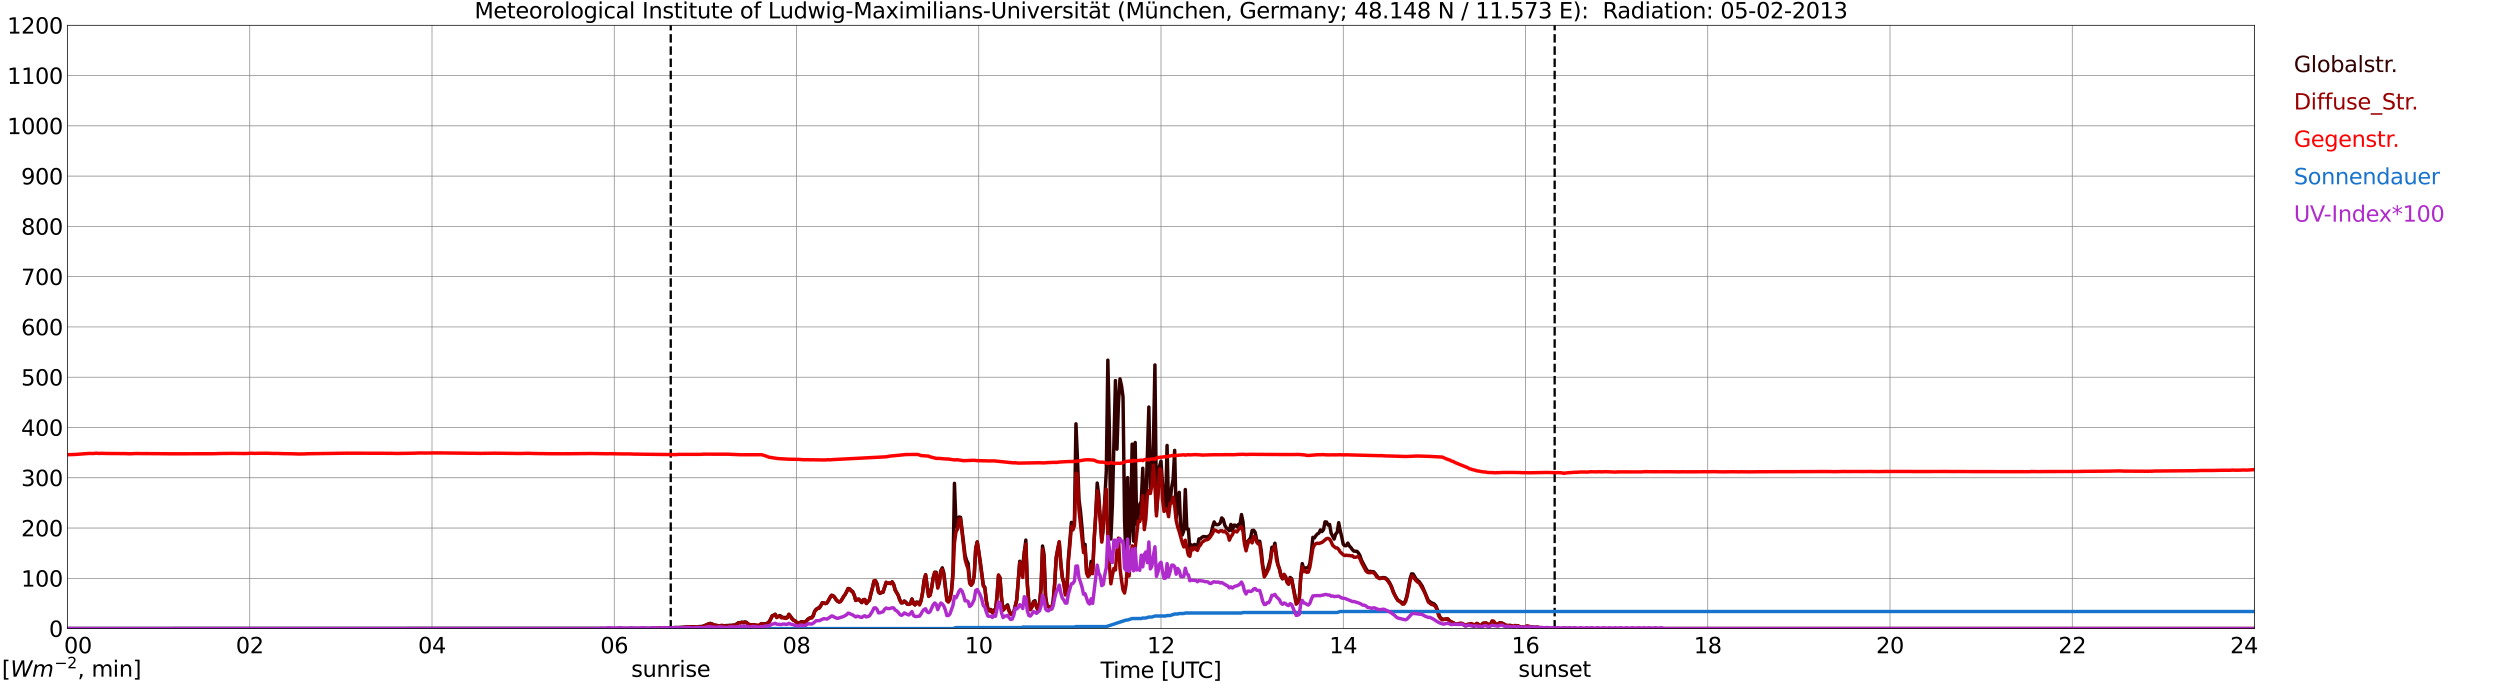 <?xml version="1.0" encoding="utf-8" standalone="no"?>
<!DOCTYPE svg PUBLIC "-//W3C//DTD SVG 1.1//EN"
  "http://www.w3.org/Graphics/SVG/1.1/DTD/svg11.dtd">
<svg xmlns:xlink="http://www.w3.org/1999/xlink" width="1085.4pt" height="296.64pt" viewBox="0 0 1085.4 296.64" xmlns="http://www.w3.org/2000/svg" version="1.1">
 <defs>
  <style type="text/css">*{stroke-linejoin: round; stroke-linecap: butt}</style>
 </defs>
 <g id="figure_1">
  <g id="patch_1">
   <path d="M 0 296.64 
L 1085.4 296.64 
L 1085.4 0 
L 0 0 
z
" style="fill: #ffffff"/>
  </g>
  <g id="axes_1">
   <g id="patch_2">
    <path d="M 29.306 272.909 
L 978.814 272.909 
L 978.814 10.976 
L 29.306 10.976 
z
" style="fill: #ffffff"/>
   </g>
   <g id="patch_3">
    <path d="M 978.814 272.909 
L 978.814 272.909 
L 978.814 10.976 
L 978.814 10.976 
z
" clip-path="url(#p3845dc1dda)" style="fill: #d3d3d3; opacity: 0.25; stroke: #d3d3d3; stroke-linejoin: miter"/>
   </g>
   <g id="matplotlib.axis_1">
    <g id="xtick_1">
     <g id="line2d_1">
      <path d="M 29.306 272.909 
L 29.306 10.976 
" clip-path="url(#p3845dc1dda)" style="fill: none; stroke: #808080; stroke-width: 0.3; stroke-linecap: square"/>
     </g>
     <g id="line2d_2"/>
     <g id="text_1">
      <!--    00 -->
      <g transform="translate(18.733 283.627) scale(0.095 -0.095)">
       <defs>
        <path id="DejaVuSans-20" transform="scale(0.016)"/>
        <path id="DejaVuSans-30" d="M 2034 4250 
Q 1547 4250 1301 3770 
Q 1056 3291 1056 2328 
Q 1056 1369 1301 889 
Q 1547 409 2034 409 
Q 2525 409 2770 889 
Q 3016 1369 3016 2328 
Q 3016 3291 2770 3770 
Q 2525 4250 2034 4250 
z
M 2034 4750 
Q 2819 4750 3233 4129 
Q 3647 3509 3647 2328 
Q 3647 1150 3233 529 
Q 2819 -91 2034 -91 
Q 1250 -91 836 529 
Q 422 1150 422 2328 
Q 422 3509 836 4129 
Q 1250 4750 2034 4750 
z
" transform="scale(0.016)"/>
       </defs>
       <use xlink:href="#DejaVuSans-20"/>
       <use xlink:href="#DejaVuSans-20" transform="translate(31.787 0)"/>
       <use xlink:href="#DejaVuSans-20" transform="translate(63.574 0)"/>
       <use xlink:href="#DejaVuSans-30" transform="translate(95.361 0)"/>
       <use xlink:href="#DejaVuSans-30" transform="translate(158.984 0)"/>
      </g>
     </g>
    </g>
    <g id="xtick_2">
     <g id="line2d_3">
      <path d="M 108.431 272.909 
L 108.431 10.976 
" clip-path="url(#p3845dc1dda)" style="fill: none; stroke: #808080; stroke-width: 0.3; stroke-linecap: square"/>
     </g>
     <g id="line2d_4"/>
     <g id="text_2">
      <!-- 02 -->
      <g transform="translate(102.387 283.627) scale(0.095 -0.095)">
       <defs>
        <path id="DejaVuSans-32" d="M 1228 531 
L 3431 531 
L 3431 0 
L 469 0 
L 469 531 
Q 828 903 1448 1529 
Q 2069 2156 2228 2338 
Q 2531 2678 2651 2914 
Q 2772 3150 2772 3378 
Q 2772 3750 2511 3984 
Q 2250 4219 1831 4219 
Q 1534 4219 1204 4116 
Q 875 4013 500 3803 
L 500 4441 
Q 881 4594 1212 4672 
Q 1544 4750 1819 4750 
Q 2544 4750 2975 4387 
Q 3406 4025 3406 3419 
Q 3406 3131 3298 2873 
Q 3191 2616 2906 2266 
Q 2828 2175 2409 1742 
Q 1991 1309 1228 531 
z
" transform="scale(0.016)"/>
       </defs>
       <use xlink:href="#DejaVuSans-30"/>
       <use xlink:href="#DejaVuSans-32" transform="translate(63.623 0)"/>
      </g>
     </g>
    </g>
    <g id="xtick_3">
     <g id="line2d_5">
      <path d="M 187.557 272.909 
L 187.557 10.976 
" clip-path="url(#p3845dc1dda)" style="fill: none; stroke: #808080; stroke-width: 0.3; stroke-linecap: square"/>
     </g>
     <g id="line2d_6"/>
     <g id="text_3">
      <!-- 04 -->
      <g transform="translate(181.513 283.627) scale(0.095 -0.095)">
       <defs>
        <path id="DejaVuSans-34" d="M 2419 4116 
L 825 1625 
L 2419 1625 
L 2419 4116 
z
M 2253 4666 
L 3047 4666 
L 3047 1625 
L 3713 1625 
L 3713 1100 
L 3047 1100 
L 3047 0 
L 2419 0 
L 2419 1100 
L 313 1100 
L 313 1709 
L 2253 4666 
z
" transform="scale(0.016)"/>
       </defs>
       <use xlink:href="#DejaVuSans-30"/>
       <use xlink:href="#DejaVuSans-34" transform="translate(63.623 0)"/>
      </g>
     </g>
    </g>
    <g id="xtick_4">
     <g id="line2d_7">
      <path d="M 266.683 272.909 
L 266.683 10.976 
" clip-path="url(#p3845dc1dda)" style="fill: none; stroke: #808080; stroke-width: 0.3; stroke-linecap: square"/>
     </g>
     <g id="line2d_8"/>
     <g id="text_4">
      <!-- 06 -->
      <g transform="translate(260.638 283.627) scale(0.095 -0.095)">
       <defs>
        <path id="DejaVuSans-36" d="M 2113 2584 
Q 1688 2584 1439 2293 
Q 1191 2003 1191 1497 
Q 1191 994 1439 701 
Q 1688 409 2113 409 
Q 2538 409 2786 701 
Q 3034 994 3034 1497 
Q 3034 2003 2786 2293 
Q 2538 2584 2113 2584 
z
M 3366 4563 
L 3366 3988 
Q 3128 4100 2886 4159 
Q 2644 4219 2406 4219 
Q 1781 4219 1451 3797 
Q 1122 3375 1075 2522 
Q 1259 2794 1537 2939 
Q 1816 3084 2150 3084 
Q 2853 3084 3261 2657 
Q 3669 2231 3669 1497 
Q 3669 778 3244 343 
Q 2819 -91 2113 -91 
Q 1303 -91 875 529 
Q 447 1150 447 2328 
Q 447 3434 972 4092 
Q 1497 4750 2381 4750 
Q 2619 4750 2861 4703 
Q 3103 4656 3366 4563 
z
" transform="scale(0.016)"/>
       </defs>
       <use xlink:href="#DejaVuSans-30"/>
       <use xlink:href="#DejaVuSans-36" transform="translate(63.623 0)"/>
      </g>
     </g>
    </g>
    <g id="xtick_5">
     <g id="line2d_9">
      <path d="M 345.808 272.909 
L 345.808 10.976 
" clip-path="url(#p3845dc1dda)" style="fill: none; stroke: #808080; stroke-width: 0.3; stroke-linecap: square"/>
     </g>
     <g id="line2d_10"/>
     <g id="text_5">
      <!-- 08 -->
      <g transform="translate(339.764 283.627) scale(0.095 -0.095)">
       <defs>
        <path id="DejaVuSans-38" d="M 2034 2216 
Q 1584 2216 1326 1975 
Q 1069 1734 1069 1313 
Q 1069 891 1326 650 
Q 1584 409 2034 409 
Q 2484 409 2743 651 
Q 3003 894 3003 1313 
Q 3003 1734 2745 1975 
Q 2488 2216 2034 2216 
z
M 1403 2484 
Q 997 2584 770 2862 
Q 544 3141 544 3541 
Q 544 4100 942 4425 
Q 1341 4750 2034 4750 
Q 2731 4750 3128 4425 
Q 3525 4100 3525 3541 
Q 3525 3141 3298 2862 
Q 3072 2584 2669 2484 
Q 3125 2378 3379 2068 
Q 3634 1759 3634 1313 
Q 3634 634 3220 271 
Q 2806 -91 2034 -91 
Q 1263 -91 848 271 
Q 434 634 434 1313 
Q 434 1759 690 2068 
Q 947 2378 1403 2484 
z
M 1172 3481 
Q 1172 3119 1398 2916 
Q 1625 2713 2034 2713 
Q 2441 2713 2670 2916 
Q 2900 3119 2900 3481 
Q 2900 3844 2670 4047 
Q 2441 4250 2034 4250 
Q 1625 4250 1398 4047 
Q 1172 3844 1172 3481 
z
" transform="scale(0.016)"/>
       </defs>
       <use xlink:href="#DejaVuSans-30"/>
       <use xlink:href="#DejaVuSans-38" transform="translate(63.623 0)"/>
      </g>
     </g>
    </g>
    <g id="xtick_6">
     <g id="line2d_11">
      <path d="M 424.934 272.909 
L 424.934 10.976 
" clip-path="url(#p3845dc1dda)" style="fill: none; stroke: #808080; stroke-width: 0.3; stroke-linecap: square"/>
     </g>
     <g id="line2d_12"/>
     <g id="text_6">
      <!-- 10 -->
      <g transform="translate(418.89 283.627) scale(0.095 -0.095)">
       <defs>
        <path id="DejaVuSans-31" d="M 794 531 
L 1825 531 
L 1825 4091 
L 703 3866 
L 703 4441 
L 1819 4666 
L 2450 4666 
L 2450 531 
L 3481 531 
L 3481 0 
L 794 0 
L 794 531 
z
" transform="scale(0.016)"/>
       </defs>
       <use xlink:href="#DejaVuSans-31"/>
       <use xlink:href="#DejaVuSans-30" transform="translate(63.623 0)"/>
      </g>
     </g>
    </g>
    <g id="xtick_7">
     <g id="line2d_13">
      <path d="M 504.06 272.909 
L 504.06 10.976 
" clip-path="url(#p3845dc1dda)" style="fill: none; stroke: #808080; stroke-width: 0.3; stroke-linecap: square"/>
     </g>
     <g id="line2d_14"/>
     <g id="text_7">
      <!-- 12 -->
      <g transform="translate(498.015 283.627) scale(0.095 -0.095)">
       <use xlink:href="#DejaVuSans-31"/>
       <use xlink:href="#DejaVuSans-32" transform="translate(63.623 0)"/>
      </g>
     </g>
    </g>
    <g id="xtick_8">
     <g id="line2d_15">
      <path d="M 583.185 272.909 
L 583.185 10.976 
" clip-path="url(#p3845dc1dda)" style="fill: none; stroke: #808080; stroke-width: 0.3; stroke-linecap: square"/>
     </g>
     <g id="line2d_16"/>
     <g id="text_8">
      <!-- 14 -->
      <g transform="translate(577.141 283.627) scale(0.095 -0.095)">
       <use xlink:href="#DejaVuSans-31"/>
       <use xlink:href="#DejaVuSans-34" transform="translate(63.623 0)"/>
      </g>
     </g>
    </g>
    <g id="xtick_9">
     <g id="line2d_17">
      <path d="M 662.311 272.909 
L 662.311 10.976 
" clip-path="url(#p3845dc1dda)" style="fill: none; stroke: #808080; stroke-width: 0.3; stroke-linecap: square"/>
     </g>
     <g id="line2d_18"/>
     <g id="text_9">
      <!-- 16 -->
      <g transform="translate(656.267 283.627) scale(0.095 -0.095)">
       <use xlink:href="#DejaVuSans-31"/>
       <use xlink:href="#DejaVuSans-36" transform="translate(63.623 0)"/>
      </g>
     </g>
    </g>
    <g id="xtick_10">
     <g id="line2d_19">
      <path d="M 741.437 272.909 
L 741.437 10.976 
" clip-path="url(#p3845dc1dda)" style="fill: none; stroke: #808080; stroke-width: 0.3; stroke-linecap: square"/>
     </g>
     <g id="line2d_20"/>
     <g id="text_10">
      <!-- 18 -->
      <g transform="translate(735.392 283.627) scale(0.095 -0.095)">
       <use xlink:href="#DejaVuSans-31"/>
       <use xlink:href="#DejaVuSans-38" transform="translate(63.623 0)"/>
      </g>
     </g>
    </g>
    <g id="xtick_11">
     <g id="line2d_21">
      <path d="M 820.562 272.909 
L 820.562 10.976 
" clip-path="url(#p3845dc1dda)" style="fill: none; stroke: #808080; stroke-width: 0.3; stroke-linecap: square"/>
     </g>
     <g id="line2d_22"/>
     <g id="text_11">
      <!-- 20 -->
      <g transform="translate(814.518 283.627) scale(0.095 -0.095)">
       <use xlink:href="#DejaVuSans-32"/>
       <use xlink:href="#DejaVuSans-30" transform="translate(63.623 0)"/>
      </g>
     </g>
    </g>
    <g id="xtick_12">
     <g id="line2d_23">
      <path d="M 899.688 272.909 
L 899.688 10.976 
" clip-path="url(#p3845dc1dda)" style="fill: none; stroke: #808080; stroke-width: 0.3; stroke-linecap: square"/>
     </g>
     <g id="line2d_24"/>
     <g id="text_12">
      <!-- 22 -->
      <g transform="translate(893.644 283.627) scale(0.095 -0.095)">
       <use xlink:href="#DejaVuSans-32"/>
       <use xlink:href="#DejaVuSans-32" transform="translate(63.623 0)"/>
      </g>
     </g>
    </g>
    <g id="xtick_13">
     <g id="line2d_25">
      <path d="M 978.814 272.909 
L 978.814 10.976 
" clip-path="url(#p3845dc1dda)" style="fill: none; stroke: #808080; stroke-width: 0.3; stroke-linecap: square"/>
     </g>
     <g id="line2d_26"/>
     <g id="text_13">
      <!-- 24    -->
      <g transform="translate(968.241 283.627) scale(0.095 -0.095)">
       <use xlink:href="#DejaVuSans-32"/>
       <use xlink:href="#DejaVuSans-34" transform="translate(63.623 0)"/>
       <use xlink:href="#DejaVuSans-20" transform="translate(127.246 0)"/>
       <use xlink:href="#DejaVuSans-20" transform="translate(159.033 0)"/>
       <use xlink:href="#DejaVuSans-20" transform="translate(190.82 0)"/>
      </g>
     </g>
    </g>
    <g id="text_14">
     <!-- Time [UTC] -->
     <g transform="translate(477.806 294.322) scale(0.095 -0.095)">
      <defs>
       <path id="DejaVuSans-54" d="M -19 4666 
L 3928 4666 
L 3928 4134 
L 2272 4134 
L 2272 0 
L 1638 0 
L 1638 4134 
L -19 4134 
L -19 4666 
z
" transform="scale(0.016)"/>
       <path id="DejaVuSans-69" d="M 603 3500 
L 1178 3500 
L 1178 0 
L 603 0 
L 603 3500 
z
M 603 4863 
L 1178 4863 
L 1178 4134 
L 603 4134 
L 603 4863 
z
" transform="scale(0.016)"/>
       <path id="DejaVuSans-6d" d="M 3328 2828 
Q 3544 3216 3844 3400 
Q 4144 3584 4550 3584 
Q 5097 3584 5394 3201 
Q 5691 2819 5691 2113 
L 5691 0 
L 5113 0 
L 5113 2094 
Q 5113 2597 4934 2840 
Q 4756 3084 4391 3084 
Q 3944 3084 3684 2787 
Q 3425 2491 3425 1978 
L 3425 0 
L 2847 0 
L 2847 2094 
Q 2847 2600 2669 2842 
Q 2491 3084 2119 3084 
Q 1678 3084 1418 2786 
Q 1159 2488 1159 1978 
L 1159 0 
L 581 0 
L 581 3500 
L 1159 3500 
L 1159 2956 
Q 1356 3278 1631 3431 
Q 1906 3584 2284 3584 
Q 2666 3584 2933 3390 
Q 3200 3197 3328 2828 
z
" transform="scale(0.016)"/>
       <path id="DejaVuSans-65" d="M 3597 1894 
L 3597 1613 
L 953 1613 
Q 991 1019 1311 708 
Q 1631 397 2203 397 
Q 2534 397 2845 478 
Q 3156 559 3463 722 
L 3463 178 
Q 3153 47 2828 -22 
Q 2503 -91 2169 -91 
Q 1331 -91 842 396 
Q 353 884 353 1716 
Q 353 2575 817 3079 
Q 1281 3584 2069 3584 
Q 2775 3584 3186 3129 
Q 3597 2675 3597 1894 
z
M 3022 2063 
Q 3016 2534 2758 2815 
Q 2500 3097 2075 3097 
Q 1594 3097 1305 2825 
Q 1016 2553 972 2059 
L 3022 2063 
z
" transform="scale(0.016)"/>
       <path id="DejaVuSans-5b" d="M 550 4863 
L 1875 4863 
L 1875 4416 
L 1125 4416 
L 1125 -397 
L 1875 -397 
L 1875 -844 
L 550 -844 
L 550 4863 
z
" transform="scale(0.016)"/>
       <path id="DejaVuSans-55" d="M 556 4666 
L 1191 4666 
L 1191 1831 
Q 1191 1081 1462 751 
Q 1734 422 2344 422 
Q 2950 422 3222 751 
Q 3494 1081 3494 1831 
L 3494 4666 
L 4128 4666 
L 4128 1753 
Q 4128 841 3676 375 
Q 3225 -91 2344 -91 
Q 1459 -91 1007 375 
Q 556 841 556 1753 
L 556 4666 
z
" transform="scale(0.016)"/>
       <path id="DejaVuSans-43" d="M 4122 4306 
L 4122 3641 
Q 3803 3938 3442 4084 
Q 3081 4231 2675 4231 
Q 1875 4231 1450 3742 
Q 1025 3253 1025 2328 
Q 1025 1406 1450 917 
Q 1875 428 2675 428 
Q 3081 428 3442 575 
Q 3803 722 4122 1019 
L 4122 359 
Q 3791 134 3420 21 
Q 3050 -91 2638 -91 
Q 1578 -91 968 557 
Q 359 1206 359 2328 
Q 359 3453 968 4101 
Q 1578 4750 2638 4750 
Q 3056 4750 3426 4639 
Q 3797 4528 4122 4306 
z
" transform="scale(0.016)"/>
       <path id="DejaVuSans-5d" d="M 1947 4863 
L 1947 -844 
L 622 -844 
L 622 -397 
L 1369 -397 
L 1369 4416 
L 622 4416 
L 622 4863 
L 1947 4863 
z
" transform="scale(0.016)"/>
      </defs>
      <use xlink:href="#DejaVuSans-54"/>
      <use xlink:href="#DejaVuSans-69" transform="translate(57.959 0)"/>
      <use xlink:href="#DejaVuSans-6d" transform="translate(85.742 0)"/>
      <use xlink:href="#DejaVuSans-65" transform="translate(183.154 0)"/>
      <use xlink:href="#DejaVuSans-20" transform="translate(244.678 0)"/>
      <use xlink:href="#DejaVuSans-5b" transform="translate(276.465 0)"/>
      <use xlink:href="#DejaVuSans-55" transform="translate(315.479 0)"/>
      <use xlink:href="#DejaVuSans-54" transform="translate(388.672 0)"/>
      <use xlink:href="#DejaVuSans-43" transform="translate(443.881 0)"/>
      <use xlink:href="#DejaVuSans-5d" transform="translate(513.705 0)"/>
     </g>
    </g>
   </g>
   <g id="matplotlib.axis_2">
    <g id="ytick_1">
     <g id="line2d_27">
      <path d="M 29.306 272.909 
L 978.814 272.909 
" clip-path="url(#p3845dc1dda)" style="fill: none; stroke: #808080; stroke-width: 0.3; stroke-linecap: square"/>
     </g>
     <g id="line2d_28"/>
     <g id="text_15">
      <!-- 0 -->
      <g transform="translate(21.261 276.518) scale(0.095 -0.095)">
       <use xlink:href="#DejaVuSans-30"/>
      </g>
     </g>
    </g>
    <g id="ytick_2">
     <g id="line2d_29">
      <path d="M 29.306 251.081 
L 978.814 251.081 
" clip-path="url(#p3845dc1dda)" style="fill: none; stroke: #808080; stroke-width: 0.3; stroke-linecap: square"/>
     </g>
     <g id="line2d_30"/>
     <g id="text_16">
      <!-- 100 -->
      <g transform="translate(9.173 254.69) scale(0.095 -0.095)">
       <use xlink:href="#DejaVuSans-31"/>
       <use xlink:href="#DejaVuSans-30" transform="translate(63.623 0)"/>
       <use xlink:href="#DejaVuSans-30" transform="translate(127.246 0)"/>
      </g>
     </g>
    </g>
    <g id="ytick_3">
     <g id="line2d_31">
      <path d="M 29.306 229.253 
L 978.814 229.253 
" clip-path="url(#p3845dc1dda)" style="fill: none; stroke: #808080; stroke-width: 0.3; stroke-linecap: square"/>
     </g>
     <g id="line2d_32"/>
     <g id="text_17">
      <!-- 200 -->
      <g transform="translate(9.173 232.863) scale(0.095 -0.095)">
       <use xlink:href="#DejaVuSans-32"/>
       <use xlink:href="#DejaVuSans-30" transform="translate(63.623 0)"/>
       <use xlink:href="#DejaVuSans-30" transform="translate(127.246 0)"/>
      </g>
     </g>
    </g>
    <g id="ytick_4">
     <g id="line2d_33">
      <path d="M 29.306 207.426 
L 978.814 207.426 
" clip-path="url(#p3845dc1dda)" style="fill: none; stroke: #808080; stroke-width: 0.3; stroke-linecap: square"/>
     </g>
     <g id="line2d_34"/>
     <g id="text_18">
      <!-- 300 -->
      <g transform="translate(9.173 211.035) scale(0.095 -0.095)">
       <defs>
        <path id="DejaVuSans-33" d="M 2597 2516 
Q 3050 2419 3304 2112 
Q 3559 1806 3559 1356 
Q 3559 666 3084 287 
Q 2609 -91 1734 -91 
Q 1441 -91 1130 -33 
Q 819 25 488 141 
L 488 750 
Q 750 597 1062 519 
Q 1375 441 1716 441 
Q 2309 441 2620 675 
Q 2931 909 2931 1356 
Q 2931 1769 2642 2001 
Q 2353 2234 1838 2234 
L 1294 2234 
L 1294 2753 
L 1863 2753 
Q 2328 2753 2575 2939 
Q 2822 3125 2822 3475 
Q 2822 3834 2567 4026 
Q 2313 4219 1838 4219 
Q 1578 4219 1281 4162 
Q 984 4106 628 3988 
L 628 4550 
Q 988 4650 1302 4700 
Q 1616 4750 1894 4750 
Q 2613 4750 3031 4423 
Q 3450 4097 3450 3541 
Q 3450 3153 3228 2886 
Q 3006 2619 2597 2516 
z
" transform="scale(0.016)"/>
       </defs>
       <use xlink:href="#DejaVuSans-33"/>
       <use xlink:href="#DejaVuSans-30" transform="translate(63.623 0)"/>
       <use xlink:href="#DejaVuSans-30" transform="translate(127.246 0)"/>
      </g>
     </g>
    </g>
    <g id="ytick_5">
     <g id="line2d_35">
      <path d="M 29.306 185.598 
L 978.814 185.598 
" clip-path="url(#p3845dc1dda)" style="fill: none; stroke: #808080; stroke-width: 0.3; stroke-linecap: square"/>
     </g>
     <g id="line2d_36"/>
     <g id="text_19">
      <!-- 400 -->
      <g transform="translate(9.173 189.207) scale(0.095 -0.095)">
       <use xlink:href="#DejaVuSans-34"/>
       <use xlink:href="#DejaVuSans-30" transform="translate(63.623 0)"/>
       <use xlink:href="#DejaVuSans-30" transform="translate(127.246 0)"/>
      </g>
     </g>
    </g>
    <g id="ytick_6">
     <g id="line2d_37">
      <path d="M 29.306 163.77 
L 978.814 163.77 
" clip-path="url(#p3845dc1dda)" style="fill: none; stroke: #808080; stroke-width: 0.3; stroke-linecap: square"/>
     </g>
     <g id="line2d_38"/>
     <g id="text_20">
      <!-- 500 -->
      <g transform="translate(9.173 167.379) scale(0.095 -0.095)">
       <defs>
        <path id="DejaVuSans-35" d="M 691 4666 
L 3169 4666 
L 3169 4134 
L 1269 4134 
L 1269 2991 
Q 1406 3038 1543 3061 
Q 1681 3084 1819 3084 
Q 2600 3084 3056 2656 
Q 3513 2228 3513 1497 
Q 3513 744 3044 326 
Q 2575 -91 1722 -91 
Q 1428 -91 1123 -41 
Q 819 9 494 109 
L 494 744 
Q 775 591 1075 516 
Q 1375 441 1709 441 
Q 2250 441 2565 725 
Q 2881 1009 2881 1497 
Q 2881 1984 2565 2268 
Q 2250 2553 1709 2553 
Q 1456 2553 1204 2497 
Q 953 2441 691 2322 
L 691 4666 
z
" transform="scale(0.016)"/>
       </defs>
       <use xlink:href="#DejaVuSans-35"/>
       <use xlink:href="#DejaVuSans-30" transform="translate(63.623 0)"/>
       <use xlink:href="#DejaVuSans-30" transform="translate(127.246 0)"/>
      </g>
     </g>
    </g>
    <g id="ytick_7">
     <g id="line2d_39">
      <path d="M 29.306 141.942 
L 978.814 141.942 
" clip-path="url(#p3845dc1dda)" style="fill: none; stroke: #808080; stroke-width: 0.3; stroke-linecap: square"/>
     </g>
     <g id="line2d_40"/>
     <g id="text_21">
      <!-- 600 -->
      <g transform="translate(9.173 145.551) scale(0.095 -0.095)">
       <use xlink:href="#DejaVuSans-36"/>
       <use xlink:href="#DejaVuSans-30" transform="translate(63.623 0)"/>
       <use xlink:href="#DejaVuSans-30" transform="translate(127.246 0)"/>
      </g>
     </g>
    </g>
    <g id="ytick_8">
     <g id="line2d_41">
      <path d="M 29.306 120.114 
L 978.814 120.114 
" clip-path="url(#p3845dc1dda)" style="fill: none; stroke: #808080; stroke-width: 0.3; stroke-linecap: square"/>
     </g>
     <g id="line2d_42"/>
     <g id="text_22">
      <!-- 700 -->
      <g transform="translate(9.173 123.724) scale(0.095 -0.095)">
       <defs>
        <path id="DejaVuSans-37" d="M 525 4666 
L 3525 4666 
L 3525 4397 
L 1831 0 
L 1172 0 
L 2766 4134 
L 525 4134 
L 525 4666 
z
" transform="scale(0.016)"/>
       </defs>
       <use xlink:href="#DejaVuSans-37"/>
       <use xlink:href="#DejaVuSans-30" transform="translate(63.623 0)"/>
       <use xlink:href="#DejaVuSans-30" transform="translate(127.246 0)"/>
      </g>
     </g>
    </g>
    <g id="ytick_9">
     <g id="line2d_43">
      <path d="M 29.306 98.287 
L 978.814 98.287 
" clip-path="url(#p3845dc1dda)" style="fill: none; stroke: #808080; stroke-width: 0.3; stroke-linecap: square"/>
     </g>
     <g id="line2d_44"/>
     <g id="text_23">
      <!-- 800 -->
      <g transform="translate(9.173 101.896) scale(0.095 -0.095)">
       <use xlink:href="#DejaVuSans-38"/>
       <use xlink:href="#DejaVuSans-30" transform="translate(63.623 0)"/>
       <use xlink:href="#DejaVuSans-30" transform="translate(127.246 0)"/>
      </g>
     </g>
    </g>
    <g id="ytick_10">
     <g id="line2d_45">
      <path d="M 29.306 76.459 
L 978.814 76.459 
" clip-path="url(#p3845dc1dda)" style="fill: none; stroke: #808080; stroke-width: 0.3; stroke-linecap: square"/>
     </g>
     <g id="line2d_46"/>
     <g id="text_24">
      <!-- 900 -->
      <g transform="translate(9.173 80.068) scale(0.095 -0.095)">
       <defs>
        <path id="DejaVuSans-39" d="M 703 97 
L 703 672 
Q 941 559 1184 500 
Q 1428 441 1663 441 
Q 2288 441 2617 861 
Q 2947 1281 2994 2138 
Q 2813 1869 2534 1725 
Q 2256 1581 1919 1581 
Q 1219 1581 811 2004 
Q 403 2428 403 3163 
Q 403 3881 828 4315 
Q 1253 4750 1959 4750 
Q 2769 4750 3195 4129 
Q 3622 3509 3622 2328 
Q 3622 1225 3098 567 
Q 2575 -91 1691 -91 
Q 1453 -91 1209 -44 
Q 966 3 703 97 
z
M 1959 2075 
Q 2384 2075 2632 2365 
Q 2881 2656 2881 3163 
Q 2881 3666 2632 3958 
Q 2384 4250 1959 4250 
Q 1534 4250 1286 3958 
Q 1038 3666 1038 3163 
Q 1038 2656 1286 2365 
Q 1534 2075 1959 2075 
z
" transform="scale(0.016)"/>
       </defs>
       <use xlink:href="#DejaVuSans-39"/>
       <use xlink:href="#DejaVuSans-30" transform="translate(63.623 0)"/>
       <use xlink:href="#DejaVuSans-30" transform="translate(127.246 0)"/>
      </g>
     </g>
    </g>
    <g id="ytick_11">
     <g id="line2d_47">
      <path d="M 29.306 54.631 
L 978.814 54.631 
" clip-path="url(#p3845dc1dda)" style="fill: none; stroke: #808080; stroke-width: 0.3; stroke-linecap: square"/>
     </g>
     <g id="line2d_48"/>
     <g id="text_25">
      <!-- 1000 -->
      <g transform="translate(3.128 58.24) scale(0.095 -0.095)">
       <use xlink:href="#DejaVuSans-31"/>
       <use xlink:href="#DejaVuSans-30" transform="translate(63.623 0)"/>
       <use xlink:href="#DejaVuSans-30" transform="translate(127.246 0)"/>
       <use xlink:href="#DejaVuSans-30" transform="translate(190.869 0)"/>
      </g>
     </g>
    </g>
    <g id="ytick_12">
     <g id="line2d_49">
      <path d="M 29.306 32.803 
L 978.814 32.803 
" clip-path="url(#p3845dc1dda)" style="fill: none; stroke: #808080; stroke-width: 0.3; stroke-linecap: square"/>
     </g>
     <g id="line2d_50"/>
     <g id="text_26">
      <!-- 1100 -->
      <g transform="translate(3.128 36.413) scale(0.095 -0.095)">
       <use xlink:href="#DejaVuSans-31"/>
       <use xlink:href="#DejaVuSans-31" transform="translate(63.623 0)"/>
       <use xlink:href="#DejaVuSans-30" transform="translate(127.246 0)"/>
       <use xlink:href="#DejaVuSans-30" transform="translate(190.869 0)"/>
      </g>
     </g>
    </g>
    <g id="ytick_13">
     <g id="line2d_51">
      <path d="M 29.306 10.976 
L 978.814 10.976 
" clip-path="url(#p3845dc1dda)" style="fill: none; stroke: #808080; stroke-width: 0.3; stroke-linecap: square"/>
     </g>
     <g id="line2d_52"/>
     <g id="text_27">
      <!-- 1200 -->
      <g transform="translate(3.128 14.585) scale(0.095 -0.095)">
       <use xlink:href="#DejaVuSans-31"/>
       <use xlink:href="#DejaVuSans-32" transform="translate(63.623 0)"/>
       <use xlink:href="#DejaVuSans-30" transform="translate(127.246 0)"/>
       <use xlink:href="#DejaVuSans-30" transform="translate(190.869 0)"/>
      </g>
     </g>
    </g>
   </g>
   <g id="line2d_53">
    <path d="M 291.212 272.909 
L 291.212 10.976 
" clip-path="url(#p3845dc1dda)" style="fill: none; stroke-dasharray: 3.7,1.6; stroke-dashoffset: 0; stroke: #000000"/>
   </g>
   <g id="line2d_54">
    <path d="M 674.971 272.909 
L 674.971 10.976 
" clip-path="url(#p3845dc1dda)" style="fill: none; stroke-dasharray: 3.7,1.6; stroke-dashoffset: 0; stroke: #000000"/>
   </g>
   <g id="line2d_55">
    <path d="M 29.306 272.909 
L 285.145 272.835 
L 286.464 272.804 
L 289.102 272.715 
L 300.311 272.123 
L 300.971 272.092 
L 301.63 272.182 
L 304.927 271.946 
L 306.905 271.235 
L 308.224 270.643 
L 308.883 270.789 
L 310.202 271.442 
L 312.18 271.739 
L 313.499 271.708 
L 318.774 271.383 
L 319.433 271.145 
L 320.752 270.316 
L 321.411 270.316 
L 322.071 270.108 
L 322.73 270.198 
L 323.39 269.99 
L 324.049 270.257 
L 324.708 270.85 
L 325.368 271.176 
L 326.686 271.265 
L 327.346 271.265 
L 328.665 271.56 
L 329.324 271.708 
L 330.643 270.789 
L 331.302 270.909 
L 331.961 270.82 
L 332.621 270.879 
L 333.28 270.523 
L 333.94 269.842 
L 334.599 268.805 
L 335.258 267.384 
L 336.577 266.673 
L 337.236 267.947 
L 338.555 267.266 
L 339.874 268.065 
L 341.193 268.096 
L 341.852 268.006 
L 342.512 266.703 
L 344.49 269.25 
L 345.149 269.576 
L 346.468 270.554 
L 347.127 270.405 
L 347.787 269.931 
L 348.446 269.931 
L 349.105 270.049 
L 349.765 269.96 
L 350.424 269.133 
L 351.083 268.539 
L 351.743 268.183 
L 352.402 268.065 
L 353.062 267.207 
L 353.721 265.311 
L 354.38 264.453 
L 355.699 263.713 
L 356.359 262.883 
L 357.018 261.698 
L 358.337 261.964 
L 358.996 261.788 
L 359.655 260.779 
L 360.315 259.476 
L 360.974 258.529 
L 361.634 258.559 
L 362.293 259.299 
L 362.952 260.336 
L 363.612 261.017 
L 364.271 261.373 
L 364.93 261.076 
L 366.909 258.114 
L 367.568 256.988 
L 368.227 255.538 
L 368.887 255.656 
L 369.546 256.427 
L 370.206 256.78 
L 370.865 258.439 
L 371.524 260.692 
L 372.843 260.216 
L 374.162 261.668 
L 374.821 260.513 
L 375.481 260.336 
L 376.14 261.964 
L 377.459 260.602 
L 379.437 252.487 
L 380.096 252.546 
L 380.756 253.554 
L 381.415 257.049 
L 382.074 257.64 
L 382.734 257.284 
L 383.393 257.136 
L 384.712 253.078 
L 385.371 253.347 
L 386.031 253.168 
L 386.69 253.257 
L 387.349 252.635 
L 388.009 253.761 
L 388.668 256.099 
L 389.987 258.47 
L 390.646 260.364 
L 391.306 261.726 
L 391.965 261.698 
L 392.624 260.958 
L 393.284 261.432 
L 393.943 262.261 
L 394.603 262.349 
L 395.262 261.905 
L 395.921 260.009 
L 396.581 261.609 
L 397.24 262.586 
L 397.899 261.432 
L 398.559 261.432 
L 399.218 262.32 
L 399.878 260.751 
L 400.537 257.374 
L 401.196 252.279 
L 401.856 249.555 
L 403.175 258.677 
L 403.834 258.114 
L 404.493 255.093 
L 405.153 250.976 
L 405.812 248.46 
L 406.471 248.46 
L 407.131 254.827 
L 407.79 253.019 
L 408.45 247.779 
L 409.109 246.534 
L 409.768 248.695 
L 411.087 260.07 
L 411.746 260.81 
L 412.406 259.742 
L 413.065 256.78 
L 413.725 248.488 
L 414.384 209.837 
L 415.043 227.52 
L 415.703 229.415 
L 416.362 224.469 
L 417.022 224.589 
L 419 241.114 
L 419.659 243.275 
L 420.318 244.579 
L 420.978 252.044 
L 421.637 254.028 
L 422.297 253.05 
L 422.956 250.147 
L 423.615 238.449 
L 424.275 235.249 
L 425.593 243.869 
L 426.912 253.967 
L 427.572 254.975 
L 428.231 260.751 
L 428.89 264.156 
L 429.55 265.282 
L 430.209 264.601 
L 430.869 265.933 
L 431.528 264.809 
L 432.187 265.341 
L 432.847 259.181 
L 433.506 249.97 
L 434.165 250.799 
L 434.825 259.507 
L 435.484 264.747 
L 436.803 263.209 
L 437.462 262.615 
L 438.122 265.162 
L 438.781 266.258 
L 439.44 266.378 
L 440.1 265.843 
L 441.419 260.484 
L 442.737 243.69 
L 443.397 247.955 
L 444.056 245.26 
L 445.375 234.479 
L 446.034 253.286 
L 446.694 261.698 
L 447.353 264.333 
L 448.012 263.385 
L 448.672 261.194 
L 449.331 260.779 
L 449.991 263.298 
L 450.65 264.688 
L 451.309 262.172 
L 451.969 255.211 
L 452.628 237.057 
L 453.287 240.7 
L 453.947 258.795 
L 454.606 262.942 
L 455.266 263.357 
L 455.925 264.394 
L 456.584 264.215 
L 457.244 260.958 
L 457.903 253.554 
L 458.563 242.21 
L 459.881 235.457 
L 460.541 243.987 
L 461.2 250.562 
L 461.859 252.843 
L 462.519 257.492 
L 463.178 256.307 
L 463.838 242.653 
L 465.156 226.809 
L 465.816 229.059 
L 466.475 226.276 
L 467.134 184.013 
L 467.794 199.177 
L 468.453 216.916 
L 469.113 222.011 
L 469.772 229.179 
L 470.431 238.035 
L 471.091 236.345 
L 471.75 248.045 
L 472.409 249.881 
L 473.069 248.46 
L 473.728 243.749 
L 474.388 247.866 
L 475.047 234.271 
L 475.706 223.403 
L 476.366 209.72 
L 477.025 214.904 
L 478.344 234.509 
L 479.003 228.882 
L 480.322 204.359 
L 480.981 156.379 
L 481.641 186.264 
L 482.3 234.005 
L 482.96 219.02 
L 484.278 165.235 
L 484.938 195.001 
L 485.597 174.83 
L 486.256 164.495 
L 486.916 167.457 
L 487.575 172.372 
L 488.235 225.743 
L 488.894 243.839 
L 489.553 207.38 
L 490.213 236.197 
L 490.872 227.164 
L 491.532 192.838 
L 492.191 234.953 
L 492.85 192.126 
L 493.51 227.61 
L 494.169 223.818 
L 494.828 218.99 
L 495.488 217.717 
L 496.147 203.294 
L 496.807 224.914 
L 497.466 219.287 
L 498.785 176.727 
L 499.444 211.822 
L 500.103 208.772 
L 500.763 192.275 
L 501.422 158.453 
L 502.082 222.1 
L 502.741 214.548 
L 503.4 202.434 
L 504.06 200.214 
L 505.379 220.382 
L 506.038 219.701 
L 506.697 193.401 
L 507.357 222.129 
L 508.016 217.656 
L 508.675 211.645 
L 509.335 207.973 
L 509.994 195.534 
L 510.654 224.794 
L 511.313 218.634 
L 511.972 213.777 
L 512.632 229.86 
L 513.291 232.259 
L 513.95 230.423 
L 514.61 212.533 
L 515.269 229.653 
L 515.929 229.712 
L 516.588 238.152 
L 517.247 236.552 
L 517.907 237.354 
L 518.566 236.376 
L 519.226 236.611 
L 519.885 237.116 
L 520.544 233.977 
L 521.204 233.918 
L 521.863 233.265 
L 522.522 232.94 
L 523.182 232.999 
L 523.841 233.176 
L 525.16 232.584 
L 525.819 231.488 
L 526.479 228.675 
L 527.138 226.601 
L 527.797 227.697 
L 528.457 227.815 
L 529.116 227.669 
L 529.776 227.046 
L 530.435 224.855 
L 531.094 225.536 
L 531.754 228.022 
L 532.413 229.179 
L 533.073 229.681 
L 533.732 230.393 
L 534.391 227.697 
L 535.051 230.423 
L 535.71 227.994 
L 536.369 228.053 
L 537.029 228.705 
L 537.688 227.697 
L 538.348 227.549 
L 539.007 223.403 
L 539.666 226.601 
L 540.326 234.894 
L 540.985 235.989 
L 542.963 233.503 
L 543.623 230.303 
L 544.282 230.216 
L 544.941 231.133 
L 545.601 234.302 
L 546.26 235.457 
L 546.919 234.983 
L 547.579 239.01 
L 548.238 245.556 
L 548.898 248.252 
L 549.557 248.815 
L 550.216 247.451 
L 551.535 242.802 
L 552.195 237.62 
L 552.854 238.27 
L 553.513 235.843 
L 554.173 240.877 
L 554.832 244.993 
L 555.491 246.918 
L 556.151 249.881 
L 556.81 251.332 
L 557.47 249.555 
L 558.129 250.295 
L 558.788 252.664 
L 559.448 253.406 
L 560.107 250.71 
L 560.766 251.184 
L 562.745 261.224 
L 563.404 261.045 
L 564.063 260.129 
L 564.723 250.029 
L 565.382 244.699 
L 566.042 246.977 
L 566.701 246.622 
L 568.02 246.416 
L 568.679 244.637 
L 569.338 239.722 
L 569.998 233.296 
L 570.657 233.562 
L 571.317 232.554 
L 571.976 231.814 
L 572.635 231.43 
L 573.295 230.067 
L 573.954 230.777 
L 574.613 229.947 
L 575.273 226.573 
L 575.932 226.632 
L 576.592 227.963 
L 577.251 227.697 
L 577.91 231.458 
L 579.229 234.036 
L 579.889 231.873 
L 580.548 231.133 
L 581.207 226.926 
L 581.867 230.423 
L 582.526 233.088 
L 583.185 236.317 
L 583.845 236.908 
L 584.504 236.908 
L 585.164 235.782 
L 585.823 237.026 
L 586.482 237.707 
L 587.142 238.626 
L 587.801 239.279 
L 589.12 239.366 
L 589.779 240.078 
L 590.439 241.232 
L 591.098 243.216 
L 593.076 246.918 
L 593.736 247.896 
L 594.395 248.163 
L 595.054 248.045 
L 595.714 248.252 
L 596.373 248.222 
L 597.032 248.962 
L 598.351 250.769 
L 599.011 251.094 
L 600.329 250.769 
L 600.989 250.769 
L 601.648 250.976 
L 602.307 251.568 
L 602.967 252.428 
L 603.626 253.613 
L 604.286 255.034 
L 604.945 256.929 
L 605.604 258.411 
L 606.264 259.596 
L 606.923 260.543 
L 608.901 261.726 
L 609.561 261.816 
L 610.22 260.72 
L 610.879 258.38 
L 612.198 251.214 
L 612.858 249.141 
L 613.517 249.199 
L 614.836 251.391 
L 615.495 252.044 
L 616.154 252.517 
L 617.473 254.471 
L 620.111 260.692 
L 621.429 261.698 
L 622.089 261.934 
L 622.748 262.29 
L 623.408 263.091 
L 624.067 264.747 
L 624.726 266.852 
L 625.386 268.244 
L 626.045 268.657 
L 626.705 268.864 
L 627.364 268.864 
L 628.023 268.746 
L 628.683 268.984 
L 630.001 270.108 
L 630.661 270.228 
L 631.32 270.554 
L 631.98 271.058 
L 632.639 271.058 
L 633.298 270.85 
L 633.958 270.789 
L 634.617 270.997 
L 635.276 270.997 
L 635.936 271.649 
L 636.595 271.678 
L 637.255 271.442 
L 637.914 271.442 
L 638.573 271.176 
L 639.892 271.885 
L 640.552 271.501 
L 641.211 270.702 
L 642.53 271.531 
L 643.189 271.59 
L 643.848 270.582 
L 645.167 270.523 
L 646.486 271.324 
L 647.145 270.968 
L 647.805 269.901 
L 648.464 269.842 
L 649.123 270.671 
L 649.783 271.235 
L 650.442 271.176 
L 651.102 270.495 
L 651.761 270.405 
L 653.08 271.117 
L 653.739 271.531 
L 654.399 271.798 
L 655.717 271.501 
L 656.377 271.708 
L 657.036 272.064 
L 657.695 271.798 
L 658.355 271.708 
L 659.014 271.826 
L 660.333 272.479 
L 660.992 272.271 
L 662.311 272.182 
L 662.97 272.034 
L 664.289 272.212 
L 665.608 272.271 
L 666.927 272.361 
L 667.586 272.271 
L 668.246 272.568 
L 670.883 272.538 
L 671.542 272.745 
L 672.202 272.835 
L 672.861 272.773 
L 674.18 272.909 
L 682.092 272.773 
L 682.752 272.909 
L 978.154 272.909 
L 978.154 272.909 
" clip-path="url(#p3845dc1dda)" style="fill: none; stroke: #330000; stroke-width: 1.5; stroke-linecap: square"/>
   </g>
   <g id="line2d_56">
    <path d="M 29.306 272.909 
L 283.827 272.909 
L 284.486 272.673 
L 285.805 272.758 
L 286.464 272.549 
L 287.124 272.841 
L 287.783 272.758 
L 289.102 272.8 
L 290.42 272.758 
L 291.08 272.841 
L 292.399 272.758 
L 293.058 272.464 
L 294.377 272.841 
L 295.036 272.505 
L 297.014 272.422 
L 297.674 272.169 
L 298.333 272.044 
L 299.652 272.381 
L 300.311 272.086 
L 300.971 272.381 
L 301.63 272.169 
L 302.289 272.086 
L 302.949 272.381 
L 305.586 271.959 
L 306.905 271.163 
L 308.224 270.743 
L 308.883 271.077 
L 309.543 271.077 
L 310.202 271.582 
L 310.861 271.414 
L 312.18 271.835 
L 312.839 271.582 
L 313.499 271.457 
L 314.158 271.75 
L 315.477 271.918 
L 316.136 271.667 
L 316.796 271.623 
L 317.455 271.835 
L 318.114 271.54 
L 318.774 271.457 
L 319.433 271.54 
L 320.093 270.743 
L 320.752 270.366 
L 321.411 270.49 
L 322.071 270.239 
L 322.73 270.449 
L 323.39 270.239 
L 324.049 270.198 
L 324.708 270.785 
L 325.368 271.204 
L 326.027 271.372 
L 327.346 271.204 
L 328.005 271.499 
L 328.665 271.414 
L 329.324 271.667 
L 329.983 271.121 
L 330.643 270.743 
L 331.302 271.077 
L 332.621 271.121 
L 333.28 270.366 
L 333.94 270.113 
L 335.258 267.384 
L 335.918 267.301 
L 336.577 266.797 
L 337.236 268.139 
L 337.896 267.637 
L 338.555 267.511 
L 339.215 268.225 
L 339.874 268.183 
L 341.193 268.517 
L 341.852 268.225 
L 342.512 266.756 
L 343.171 267.637 
L 343.83 268.729 
L 344.49 269.231 
L 345.149 269.525 
L 346.468 270.826 
L 347.787 270.198 
L 348.446 270.03 
L 349.765 270.239 
L 350.424 269.274 
L 351.083 268.685 
L 351.743 268.393 
L 352.402 268.308 
L 353.062 267.511 
L 353.721 265.455 
L 354.38 264.697 
L 355.04 264.152 
L 355.699 264.069 
L 356.359 263.019 
L 357.018 261.718 
L 357.677 261.759 
L 358.337 262.095 
L 358.996 261.844 
L 360.974 258.444 
L 361.634 258.695 
L 362.293 259.157 
L 362.952 260.207 
L 363.612 260.921 
L 364.271 261.382 
L 364.93 261.213 
L 365.59 260.249 
L 366.249 258.906 
L 366.909 258.149 
L 368.227 255.506 
L 368.887 255.798 
L 369.546 256.555 
L 370.206 257.057 
L 370.865 258.234 
L 371.524 260.668 
L 372.184 260.164 
L 372.843 260.039 
L 374.162 261.467 
L 374.821 260.332 
L 375.481 260.249 
L 376.14 262.054 
L 376.799 261.045 
L 377.459 260.5 
L 378.118 257.603 
L 378.777 255.296 
L 379.437 252.146 
L 380.096 252.022 
L 380.756 253.364 
L 381.415 257.016 
L 382.074 257.52 
L 382.734 257.016 
L 383.393 256.975 
L 384.712 252.736 
L 385.371 253.238 
L 386.031 253.07 
L 386.69 253.449 
L 387.349 252.65 
L 388.009 253.827 
L 388.668 256.387 
L 389.328 257.352 
L 389.987 258.57 
L 390.646 260.543 
L 391.306 261.718 
L 391.965 261.591 
L 392.624 261.004 
L 393.284 261.591 
L 393.943 262.346 
L 394.603 262.431 
L 395.262 262.18 
L 395.921 260.332 
L 396.581 262.095 
L 397.24 262.641 
L 397.899 261.508 
L 398.559 261.927 
L 399.218 262.641 
L 399.878 260.836 
L 400.537 257.269 
L 401.196 251.854 
L 401.856 249.544 
L 402.515 254.707 
L 403.175 258.948 
L 403.834 258.485 
L 404.493 255.169 
L 405.153 250.804 
L 405.812 248.494 
L 406.471 248.916 
L 407.131 255.337 
L 407.79 253.113 
L 408.45 248.034 
L 409.109 247.235 
L 409.768 249.629 
L 411.087 260.836 
L 411.746 261.423 
L 412.406 260.458 
L 413.065 257.016 
L 413.725 250.175 
L 414.384 235.775 
L 415.043 230.908 
L 415.703 229.773 
L 416.362 225.66 
L 417.022 225.239 
L 419 242.869 
L 419.659 245.22 
L 420.318 246.984 
L 420.978 253.323 
L 421.637 254.078 
L 422.297 253.238 
L 422.956 249.795 
L 423.615 237.875 
L 424.275 235.356 
L 424.934 239.471 
L 426.912 254.456 
L 427.572 255.252 
L 428.231 261.131 
L 428.89 264.237 
L 429.55 265.118 
L 430.209 264.824 
L 430.869 266.125 
L 431.528 265.075 
L 432.187 265.496 
L 432.847 258.695 
L 433.506 249.586 
L 434.165 250.93 
L 434.825 259.954 
L 435.484 264.992 
L 436.144 264.363 
L 436.803 263.481 
L 437.462 263.187 
L 438.122 265.411 
L 438.781 266.712 
L 439.44 266.756 
L 440.1 266.21 
L 441.419 260.417 
L 442.737 244.129 
L 443.397 248.916 
L 444.056 250.721 
L 444.716 239.471 
L 445.375 236.238 
L 446.034 254.373 
L 446.694 262.263 
L 447.353 264.741 
L 448.012 263.649 
L 448.672 261.591 
L 449.331 261.255 
L 449.991 263.649 
L 450.65 264.992 
L 451.309 262.558 
L 451.969 255.674 
L 452.628 238.462 
L 453.287 243.332 
L 453.947 259.786 
L 454.606 263.145 
L 455.266 263.355 
L 455.925 264.529 
L 456.584 264.278 
L 457.244 261.045 
L 457.903 253.028 
L 458.563 241.946 
L 459.222 238.17 
L 459.881 235.147 
L 460.541 244.884 
L 461.2 250.677 
L 461.859 253.323 
L 462.519 258.317 
L 463.178 257.226 
L 463.838 243.793 
L 464.497 236.825 
L 465.156 228.557 
L 465.816 230.067 
L 466.475 228.221 
L 467.134 205.47 
L 467.794 205.762 
L 468.453 221.587 
L 470.431 239.89 
L 471.091 237.666 
L 471.75 248.872 
L 472.409 250.385 
L 473.069 249.586 
L 473.728 245.347 
L 474.388 249.04 
L 475.047 233.761 
L 475.706 224.274 
L 476.366 213.109 
L 477.025 217.853 
L 478.344 235.356 
L 479.003 229.103 
L 479.663 217.685 
L 480.322 212.437 
L 480.981 232.669 
L 481.641 245.22 
L 482.3 253.449 
L 482.96 249.712 
L 483.619 246.733 
L 484.278 247.447 
L 484.938 238.84 
L 485.597 233.636 
L 486.256 246.774 
L 486.916 251.937 
L 487.575 256.219 
L 488.235 257.479 
L 488.894 253.783 
L 489.553 243.71 
L 490.213 250.09 
L 490.872 241.778 
L 491.532 236.993 
L 492.191 240.604 
L 492.85 237.749 
L 494.169 226.248 
L 494.828 226.457 
L 495.488 224.316 
L 496.147 215.207 
L 496.807 229.941 
L 497.466 225.407 
L 498.125 215.039 
L 498.785 213.024 
L 499.444 214.242 
L 500.103 210.591 
L 500.763 202.069 
L 501.422 210.717 
L 502.082 223.982 
L 502.741 214.747 
L 503.4 203.579 
L 504.06 204.042 
L 504.719 216.676 
L 505.379 222.05 
L 506.038 220.959 
L 506.697 221.21 
L 507.357 224.316 
L 508.016 218.566 
L 508.675 218.357 
L 509.335 215.879 
L 509.994 219.658 
L 510.654 226.038 
L 511.313 228.849 
L 511.972 230.781 
L 513.291 235.607 
L 513.95 237.456 
L 514.61 234.56 
L 515.929 240.981 
L 516.588 241.527 
L 517.247 237.875 
L 517.907 238.716 
L 518.566 237.79 
L 519.226 238.504 
L 519.885 238.967 
L 520.544 237.288 
L 521.204 236.616 
L 521.863 235.398 
L 522.522 235.02 
L 523.182 234.474 
L 523.841 234.392 
L 524.501 234.138 
L 525.16 233.551 
L 526.479 231.536 
L 527.138 230.026 
L 527.797 230.277 
L 529.116 230.991 
L 529.776 230.445 
L 530.435 230.404 
L 531.094 230.908 
L 531.754 230.53 
L 532.413 231.368 
L 533.073 231.956 
L 533.732 234.516 
L 534.391 233.005 
L 535.051 232.167 
L 535.71 230.74 
L 536.369 230.572 
L 537.029 230.949 
L 537.688 229.899 
L 538.348 229.186 
L 539.007 228.64 
L 539.666 230.74 
L 540.326 236.28 
L 540.985 239.135 
L 541.644 236.489 
L 542.304 234.769 
L 542.963 234.811 
L 543.623 235.692 
L 544.282 232.964 
L 544.941 233.174 
L 545.601 235.356 
L 546.26 236.153 
L 546.919 236.029 
L 548.238 246.565 
L 548.898 250.468 
L 549.557 249.503 
L 550.876 246.774 
L 551.535 243.836 
L 552.195 239.261 
L 552.854 238.799 
L 553.513 237.079 
L 554.173 242.913 
L 554.832 245.43 
L 555.491 247.111 
L 556.151 250.09 
L 556.81 251.099 
L 557.47 249.335 
L 558.129 250.468 
L 558.788 252.86 
L 559.448 253.7 
L 560.107 251.308 
L 560.766 251.559 
L 562.745 262.305 
L 563.404 261.718 
L 564.063 260.962 
L 564.723 250.845 
L 565.382 246.144 
L 566.042 248.202 
L 566.701 247.907 
L 567.36 248.494 
L 568.02 248.37 
L 568.679 246.312 
L 569.998 238.085 
L 570.657 236.616 
L 571.317 236.029 
L 571.976 235.819 
L 572.635 235.987 
L 573.295 235.692 
L 573.954 235.524 
L 575.932 233.846 
L 576.592 233.719 
L 577.251 234.055 
L 577.91 235.147 
L 578.57 236.742 
L 579.889 237.875 
L 580.548 237.875 
L 581.207 238.548 
L 581.867 239.639 
L 583.185 240.855 
L 583.845 241.191 
L 584.504 241.023 
L 585.164 241.191 
L 585.823 241.149 
L 586.482 241.359 
L 587.142 241.276 
L 587.801 241.905 
L 588.46 241.946 
L 589.779 241.61 
L 590.439 242.577 
L 591.098 244.214 
L 593.076 247.949 
L 593.736 248.494 
L 594.395 248.663 
L 595.714 248.538 
L 596.373 248.704 
L 597.032 249.293 
L 597.692 250.426 
L 599.011 251.223 
L 599.67 251.013 
L 600.989 251.013 
L 601.648 251.35 
L 602.307 251.937 
L 603.626 253.868 
L 604.286 255.42 
L 604.945 257.269 
L 606.264 259.662 
L 606.923 260.753 
L 607.582 261.045 
L 608.242 261.591 
L 608.901 262.305 
L 609.561 262.263 
L 610.22 261.255 
L 610.879 259.072 
L 612.198 252.273 
L 612.858 250.175 
L 613.517 250.258 
L 614.176 251.35 
L 614.836 252.146 
L 615.495 252.736 
L 616.154 253.07 
L 618.133 256.47 
L 618.792 257.898 
L 620.111 261.382 
L 621.429 262.39 
L 622.089 262.558 
L 622.748 262.892 
L 623.408 263.606 
L 624.726 267.552 
L 625.386 268.434 
L 626.045 269.106 
L 627.364 268.895 
L 628.023 268.602 
L 628.683 268.685 
L 629.342 269.567 
L 631.98 270.953 
L 633.958 270.575 
L 634.617 270.575 
L 635.936 271.289 
L 636.595 271.331 
L 637.255 270.995 
L 638.573 270.743 
L 639.233 270.868 
L 639.892 271.457 
L 641.211 270.658 
L 641.87 271.077 
L 643.189 271.623 
L 643.848 270.7 
L 645.167 270.407 
L 645.827 270.912 
L 646.486 271.204 
L 647.145 270.953 
L 647.805 269.567 
L 648.464 269.694 
L 649.123 270.617 
L 649.783 271.077 
L 650.442 270.785 
L 651.102 270.322 
L 651.761 270.617 
L 652.42 270.617 
L 653.739 271.414 
L 656.377 271.667 
L 657.036 272.169 
L 657.695 271.54 
L 658.355 271.708 
L 659.014 271.623 
L 659.674 271.959 
L 660.333 272.505 
L 660.992 272.169 
L 661.652 272.295 
L 662.97 271.708 
L 663.63 271.835 
L 665.608 272.505 
L 667.586 272.337 
L 669.564 272.632 
L 670.224 272.505 
L 670.883 272.715 
L 671.542 272.715 
L 672.861 272.909 
L 978.154 272.909 
L 978.154 272.909 
" clip-path="url(#p3845dc1dda)" style="fill: none; stroke: #990000; stroke-width: 1.5; stroke-linecap: square"/>
   </g>
   <g id="line2d_57">
    <path d="M 29.306 197.409 
L 32.603 197.308 
L 38.537 196.87 
L 40.515 196.896 
L 41.834 196.752 
L 43.153 196.894 
L 43.812 196.806 
L 46.45 196.887 
L 54.362 196.937 
L 56.34 197.016 
L 58.978 196.909 
L 72.166 196.996 
L 73.484 197.033 
L 93.266 196.979 
L 95.244 196.902 
L 101.178 196.846 
L 106.453 196.913 
L 108.431 196.824 
L 109.091 196.756 
L 110.41 196.85 
L 113.047 196.784 
L 115.025 196.798 
L 116.344 196.787 
L 117.663 196.848 
L 118.982 196.881 
L 120.3 196.857 
L 122.938 196.966 
L 124.257 196.979 
L 126.235 196.983 
L 128.213 197.062 
L 129.532 197.103 
L 132.169 197.075 
L 133.488 197.003 
L 134.807 196.981 
L 151.291 196.752 
L 166.457 196.8 
L 170.413 196.83 
L 172.391 196.874 
L 174.37 196.841 
L 178.326 196.791 
L 182.282 196.669 
L 184.26 196.695 
L 186.238 196.688 
L 188.217 196.654 
L 190.195 196.64 
L 192.173 196.656 
L 204.042 196.787 
L 205.36 196.793 
L 208.657 196.843 
L 214.592 196.763 
L 218.548 196.804 
L 222.504 196.852 
L 225.801 196.891 
L 229.098 196.817 
L 231.076 196.867 
L 232.395 196.907 
L 240.308 197.001 
L 242.945 197.003 
L 244.923 197.009 
L 256.792 196.905 
L 264.045 197.02 
L 264.705 196.963 
L 266.683 197.022 
L 270.639 197.079 
L 272.617 197.068 
L 273.936 197.105 
L 275.255 197.156 
L 293.717 197.38 
L 294.377 197.265 
L 304.267 197.269 
L 305.586 197.177 
L 316.136 197.199 
L 318.114 197.289 
L 320.093 197.361 
L 321.411 197.444 
L 330.643 197.413 
L 331.961 197.786 
L 333.94 198.518 
L 337.896 199.107 
L 342.512 199.365 
L 344.49 199.397 
L 347.127 199.467 
L 348.446 199.557 
L 349.105 199.613 
L 350.424 199.574 
L 351.743 199.633 
L 353.062 199.631 
L 358.337 199.696 
L 359.655 199.57 
L 360.315 199.659 
L 361.634 199.528 
L 366.909 199.262 
L 369.546 199.118 
L 372.843 198.954 
L 377.459 198.712 
L 384.712 198.323 
L 386.69 197.974 
L 388.009 197.88 
L 393.284 197.337 
L 398.559 197.304 
L 399.878 197.793 
L 403.175 198.031 
L 403.834 198.343 
L 406.471 199.013 
L 407.79 199.017 
L 410.428 199.255 
L 411.746 199.295 
L 414.384 199.677 
L 415.703 199.607 
L 418.34 200.013 
L 422.297 199.851 
L 422.956 199.84 
L 424.275 199.987 
L 429.55 200.118 
L 431.528 200.096 
L 440.1 200.965 
L 440.759 200.899 
L 442.078 201.065 
L 451.309 200.906 
L 452.628 200.954 
L 453.287 200.986 
L 454.606 200.855 
L 455.925 200.807 
L 457.903 200.709 
L 458.563 200.816 
L 459.222 200.674 
L 460.541 200.563 
L 463.178 200.408 
L 465.156 200.371 
L 465.816 200.373 
L 466.475 200.229 
L 467.134 200.358 
L 468.453 200.074 
L 471.091 199.655 
L 472.409 199.585 
L 475.047 199.79 
L 476.366 200.432 
L 477.685 200.626 
L 479.003 200.644 
L 480.981 201.207 
L 481.641 201.141 
L 482.3 200.81 
L 484.278 201.235 
L 484.938 201.104 
L 486.256 201.192 
L 487.575 200.871 
L 488.894 200.325 
L 490.213 200.253 
L 490.872 199.993 
L 491.532 200.351 
L 492.191 199.919 
L 492.85 200.026 
L 493.51 200.008 
L 494.828 199.849 
L 495.488 199.766 
L 496.147 199.993 
L 496.807 199.563 
L 497.466 199.465 
L 498.125 199.607 
L 498.785 199.611 
L 499.444 199.362 
L 500.763 199.242 
L 501.422 199.373 
L 502.082 198.847 
L 502.741 198.646 
L 504.719 198.424 
L 506.038 198.219 
L 506.697 198.304 
L 507.357 198.057 
L 509.335 197.693 
L 509.994 197.933 
L 510.654 197.725 
L 513.291 197.52 
L 513.95 197.439 
L 514.61 197.631 
L 515.929 197.385 
L 516.588 197.511 
L 519.226 197.354 
L 519.885 197.455 
L 521.204 197.476 
L 521.863 197.581 
L 525.16 197.47 
L 527.797 197.417 
L 529.776 197.444 
L 532.413 197.383 
L 535.051 197.42 
L 536.369 197.38 
L 537.688 197.282 
L 539.007 197.269 
L 539.666 197.228 
L 540.985 197.33 
L 542.963 197.241 
L 544.282 197.26 
L 548.898 197.295 
L 551.535 197.313 
L 560.107 197.354 
L 563.404 197.313 
L 564.723 197.352 
L 565.382 197.47 
L 566.042 197.452 
L 567.36 197.699 
L 568.02 197.751 
L 571.976 197.431 
L 573.295 197.446 
L 573.954 197.367 
L 576.592 197.503 
L 578.57 197.47 
L 579.889 197.487 
L 581.867 197.431 
L 583.845 197.507 
L 584.504 197.439 
L 585.823 197.5 
L 599.011 197.841 
L 599.67 197.795 
L 601.648 197.944 
L 604.945 198.018 
L 610.22 198.195 
L 615.495 197.981 
L 620.77 198.153 
L 624.067 198.336 
L 625.386 198.402 
L 626.045 198.406 
L 627.364 198.963 
L 628.683 199.528 
L 629.342 199.683 
L 630.001 200.083 
L 630.661 200.246 
L 631.98 200.927 
L 637.255 203.06 
L 637.914 203.497 
L 638.573 203.632 
L 639.233 203.885 
L 640.552 204.184 
L 641.211 204.433 
L 641.87 204.494 
L 643.189 204.765 
L 644.508 204.92 
L 645.167 204.944 
L 645.827 205.134 
L 648.464 205.199 
L 649.123 205.299 
L 649.783 205.179 
L 650.442 205.234 
L 652.42 205.123 
L 655.058 205.129 
L 656.377 205.103 
L 662.97 205.251 
L 664.289 205.262 
L 671.542 205.118 
L 675.499 205.221 
L 677.477 205.232 
L 678.136 205.286 
L 678.796 205.487 
L 680.774 205.247 
L 684.071 205.024 
L 684.73 205.046 
L 686.049 204.931 
L 687.368 204.931 
L 688.027 204.904 
L 688.686 205 
L 690.664 204.806 
L 693.302 204.867 
L 694.621 204.78 
L 695.28 204.898 
L 696.599 204.787 
L 698.577 204.843 
L 700.555 204.928 
L 701.215 204.959 
L 702.533 204.872 
L 713.083 204.883 
L 713.743 204.773 
L 720.337 204.824 
L 725.612 204.811 
L 728.909 204.867 
L 730.227 204.811 
L 732.865 204.85 
L 740.118 204.811 
L 742.096 204.815 
L 744.074 204.776 
L 748.031 204.872 
L 749.349 204.841 
L 752.646 204.808 
L 755.284 204.867 
L 755.943 204.808 
L 757.262 204.837 
L 759.24 204.865 
L 762.537 204.83 
L 763.856 204.804 
L 774.406 204.78 
L 776.384 204.78 
L 793.528 204.717 
L 794.847 204.749 
L 796.825 204.78 
L 798.143 204.749 
L 800.781 204.693 
L 802.1 204.717 
L 805.397 204.704 
L 809.353 204.717 
L 811.99 204.691 
L 815.287 204.749 
L 818.584 204.693 
L 829.134 204.686 
L 830.453 204.721 
L 845.619 204.699 
L 848.256 204.736 
L 850.894 204.701 
L 852.213 204.73 
L 881.225 204.797 
L 881.885 204.704 
L 885.182 204.767 
L 889.138 204.71 
L 901.666 204.708 
L 905.622 204.621 
L 907.601 204.614 
L 915.513 204.544 
L 920.129 204.444 
L 922.107 204.544 
L 930.679 204.584 
L 931.338 204.625 
L 931.998 204.553 
L 932.657 204.638 
L 933.316 204.533 
L 933.976 204.61 
L 935.295 204.503 
L 953.757 204.348 
L 955.076 204.271 
L 961.01 204.256 
L 963.648 204.186 
L 968.264 204.16 
L 969.582 204.075 
L 970.242 204.14 
L 971.561 204.147 
L 974.198 204.055 
L 975.517 204.103 
L 978.154 203.933 
L 978.154 203.933 
" clip-path="url(#p3845dc1dda)" style="fill: none; stroke: #ff0000; stroke-width: 1.5; stroke-linecap: square"/>
   </g>
   <g id="line2d_58">
    <path d="M 29.306 272.909 
L 413.725 272.909 
L 415.043 272.472 
L 443.397 272.472 
L 444.056 272.254 
L 466.475 272.254 
L 467.134 272.036 
L 480.322 272.036 
L 488.894 269.198 
L 489.553 269.198 
L 491.532 268.543 
L 495.488 268.543 
L 496.147 268.325 
L 497.466 268.325 
L 498.785 267.888 
L 500.103 267.888 
L 501.422 267.452 
L 506.038 267.452 
L 506.697 267.234 
L 508.016 267.234 
L 509.994 266.579 
L 511.313 266.579 
L 511.972 266.36 
L 513.95 266.36 
L 514.61 266.142 
L 539.007 266.142 
L 539.666 265.924 
L 580.548 265.924 
L 581.867 265.487 
L 978.154 265.487 
L 978.154 265.487 
" clip-path="url(#p3845dc1dda)" style="fill: none; stroke: #1773cc; stroke-width: 1.5; stroke-linecap: square"/>
   </g>
   <g id="line2d_59">
    <path d="M 29.306 272.909 
L 260.089 272.909 
L 260.748 272.756 
L 263.386 272.778 
L 264.045 272.56 
L 265.364 272.691 
L 267.342 272.778 
L 268.002 272.778 
L 268.661 272.56 
L 269.98 272.603 
L 270.639 272.756 
L 273.277 272.778 
L 273.936 272.56 
L 275.255 272.712 
L 277.233 272.756 
L 277.892 272.756 
L 278.552 272.56 
L 279.87 272.603 
L 280.53 272.756 
L 282.508 272.756 
L 283.167 272.538 
L 284.486 272.56 
L 285.145 272.734 
L 287.124 272.712 
L 287.783 272.516 
L 289.102 272.516 
L 289.761 272.691 
L 292.399 272.603 
L 293.058 272.407 
L 293.717 272.429 
L 294.377 272.603 
L 297.014 272.603 
L 297.674 272.363 
L 298.333 272.363 
L 299.652 272.56 
L 301.63 272.581 
L 302.289 272.385 
L 303.608 272.429 
L 304.267 272.538 
L 306.246 272.45 
L 306.905 272.167 
L 308.224 272.036 
L 308.883 272.254 
L 311.521 272.407 
L 312.18 272.188 
L 313.499 272.276 
L 314.818 272.407 
L 316.136 272.407 
L 316.796 272.188 
L 318.114 272.145 
L 318.774 272.276 
L 320.093 272.101 
L 323.39 271.774 
L 324.708 272.123 
L 326.027 272.21 
L 326.686 271.992 
L 328.005 272.058 
L 329.324 272.319 
L 330.643 272.058 
L 331.302 272.145 
L 331.961 271.861 
L 333.94 271.686 
L 335.258 270.944 
L 335.918 270.857 
L 336.577 270.595 
L 337.236 271.01 
L 339.215 271.141 
L 339.874 270.944 
L 340.533 270.944 
L 341.193 271.075 
L 341.852 271.01 
L 342.512 270.617 
L 343.171 270.944 
L 344.49 271.228 
L 345.149 271.534 
L 346.468 271.839 
L 347.127 271.512 
L 347.787 271.337 
L 348.446 271.599 
L 349.765 271.555 
L 350.424 271.01 
L 351.083 270.813 
L 352.402 270.922 
L 353.062 270.573 
L 354.38 269.482 
L 355.699 269.482 
L 357.677 268.565 
L 358.996 268.783 
L 360.315 267.976 
L 360.974 267.43 
L 361.634 267.517 
L 362.293 267.998 
L 363.612 268.5 
L 366.249 267.648 
L 367.568 266.906 
L 368.227 266.186 
L 368.887 266.36 
L 369.546 266.732 
L 370.206 266.972 
L 371.524 267.845 
L 372.184 267.517 
L 372.843 267.648 
L 373.502 267.932 
L 374.162 268.063 
L 374.821 267.561 
L 375.481 267.343 
L 376.14 267.845 
L 377.459 267.43 
L 378.777 265.356 
L 379.437 263.981 
L 380.096 263.872 
L 380.756 264.527 
L 381.415 266.077 
L 382.074 266.011 
L 383.393 265.596 
L 384.053 264.505 
L 384.712 263.959 
L 385.371 264.221 
L 386.031 264.243 
L 386.69 264.112 
L 387.349 263.85 
L 388.009 263.981 
L 388.668 264.854 
L 389.328 265.225 
L 389.987 265.88 
L 390.646 266.732 
L 391.306 267.146 
L 391.965 266.884 
L 392.624 266.099 
L 393.943 266.775 
L 394.603 266.993 
L 395.262 266.339 
L 395.921 265.509 
L 396.581 267.19 
L 397.24 267.648 
L 397.899 267.648 
L 399.218 267.496 
L 399.878 266.535 
L 400.537 265.356 
L 401.196 264.592 
L 401.856 264.309 
L 402.515 265.662 
L 403.175 265.989 
L 403.834 265.509 
L 405.153 262.584 
L 405.812 261.798 
L 406.471 262.366 
L 407.131 264.68 
L 407.79 263.064 
L 408.45 261.798 
L 409.109 262.213 
L 409.768 263.108 
L 410.428 264.767 
L 411.087 267.255 
L 411.746 267.234 
L 412.406 266.579 
L 413.725 262.89 
L 414.384 259.005 
L 415.043 259.572 
L 415.703 258.262 
L 416.362 256.669 
L 417.022 255.905 
L 417.681 256.625 
L 418.34 258.437 
L 419 260.86 
L 419.659 260.838 
L 420.318 261.144 
L 420.978 263.305 
L 421.637 262.824 
L 422.297 261.689 
L 422.956 260.227 
L 423.615 256.342 
L 424.275 255.949 
L 425.593 258.35 
L 426.253 260.14 
L 426.912 262.934 
L 427.572 263.479 
L 428.231 265.771 
L 428.89 267.43 
L 429.55 267.626 
L 430.209 267.517 
L 430.869 268.085 
L 431.528 267.234 
L 432.187 267.561 
L 433.506 261.34 
L 434.165 262.017 
L 434.825 266.077 
L 435.484 268.129 
L 436.144 267.496 
L 436.803 267.474 
L 437.462 267.146 
L 438.122 268.172 
L 438.781 268.936 
L 439.44 268.805 
L 440.1 267.212 
L 440.759 264.09 
L 441.419 264.374 
L 442.078 263.763 
L 442.737 262.541 
L 443.397 263.064 
L 444.056 264.2 
L 444.716 259.07 
L 445.375 259.572 
L 446.034 265.225 
L 446.694 267.234 
L 447.353 267.452 
L 448.012 266.601 
L 448.672 265.509 
L 449.331 265.815 
L 449.991 266.295 
L 451.309 265.204 
L 451.969 263.174 
L 452.628 258.372 
L 453.287 260.401 
L 453.947 264.374 
L 454.606 265.116 
L 455.266 265.204 
L 455.925 264.483 
L 456.584 264.374 
L 457.244 263.064 
L 457.903 259.616 
L 458.563 257.018 
L 459.222 255.752 
L 459.881 254.05 
L 460.541 257.411 
L 461.2 259.616 
L 461.859 260.489 
L 462.519 261.82 
L 463.178 261.864 
L 463.838 257.935 
L 465.156 253.438 
L 465.816 253.286 
L 466.475 252.303 
L 467.134 245.777 
L 467.794 245.733 
L 468.453 250.928 
L 469.113 252.74 
L 469.772 254.923 
L 470.431 257.979 
L 471.091 257.76 
L 472.409 261.624 
L 473.069 262.235 
L 473.728 259.965 
L 474.388 261.973 
L 476.366 245.362 
L 477.025 248.811 
L 477.685 250.121 
L 478.344 254.246 
L 479.003 253.766 
L 479.663 249.509 
L 480.322 246.388 
L 480.981 232.92 
L 482.3 243.485 
L 482.96 244.249 
L 483.619 234.557 
L 484.278 234.536 
L 484.938 237.57 
L 485.597 234.186 
L 486.256 233.837 
L 486.916 235.234 
L 487.575 234.95 
L 488.235 246.672 
L 488.894 247.698 
L 489.553 234.034 
L 490.213 248.069 
L 490.872 246.628 
L 491.532 238.355 
L 492.191 247.807 
L 492.85 238.159 
L 493.51 247.458 
L 494.169 247.108 
L 494.828 247.61 
L 495.488 241.04 
L 496.147 246.104 
L 496.807 240.778 
L 497.466 239.643 
L 498.125 244.293 
L 498.785 235.321 
L 499.444 246.977 
L 500.103 245.842 
L 500.763 241.128 
L 501.422 237.395 
L 502.082 250.23 
L 502.741 248.353 
L 503.4 244.86 
L 504.06 244.118 
L 504.719 248.156 
L 505.379 251.103 
L 506.038 250.972 
L 506.697 244.707 
L 507.357 250.404 
L 508.016 248.178 
L 508.675 245.406 
L 509.335 245.34 
L 509.994 245.995 
L 510.654 249.291 
L 511.313 246.803 
L 511.972 247.741 
L 512.632 250.273 
L 513.291 250.404 
L 513.95 250.23 
L 514.61 246.694 
L 515.269 249.138 
L 515.929 249.575 
L 516.588 252.129 
L 517.247 251.823 
L 517.907 251.954 
L 519.226 251.976 
L 519.885 252.565 
L 520.544 251.998 
L 521.204 252.151 
L 522.522 252.282 
L 523.182 252.543 
L 523.841 252.522 
L 524.501 252.674 
L 525.16 253.286 
L 525.819 253.329 
L 526.479 252.784 
L 527.138 252.543 
L 527.797 252.762 
L 529.116 252.718 
L 529.776 253.089 
L 530.435 252.915 
L 532.413 254.093 
L 533.073 254.421 
L 533.732 255.228 
L 534.391 254.792 
L 535.051 255.294 
L 535.71 254.77 
L 536.369 254.464 
L 537.029 254.333 
L 537.688 254.028 
L 538.348 253.548 
L 539.007 252.718 
L 539.666 254.071 
L 540.326 256.691 
L 540.985 257.869 
L 541.644 256.691 
L 542.304 256.625 
L 542.963 256.822 
L 543.623 256.538 
L 544.282 255.709 
L 544.941 255.512 
L 545.601 256.254 
L 546.919 256.385 
L 547.579 258.524 
L 548.238 261.122 
L 548.898 262.453 
L 549.557 262.366 
L 550.216 261.624 
L 550.876 261.646 
L 551.535 260.38 
L 552.195 258.459 
L 552.854 258.481 
L 553.513 258.066 
L 554.173 259.092 
L 555.491 260.38 
L 556.151 261.82 
L 556.81 262.366 
L 557.47 261.777 
L 558.129 262.06 
L 558.788 262.672 
L 559.448 262.912 
L 560.107 262.082 
L 560.766 262.453 
L 562.745 267.168 
L 563.404 267.103 
L 564.063 266.71 
L 564.723 262.301 
L 565.382 260.663 
L 566.042 261.755 
L 566.701 261.929 
L 567.36 262.388 
L 568.02 262.693 
L 568.679 261.973 
L 569.338 260.161 
L 569.998 258.721 
L 571.976 258.568 
L 573.295 258.633 
L 573.954 258.415 
L 574.613 258.328 
L 575.273 258.11 
L 575.932 258.131 
L 576.592 258.35 
L 577.251 258.328 
L 577.91 258.83 
L 578.57 258.743 
L 579.229 259.005 
L 581.207 258.83 
L 582.526 259.638 
L 583.845 259.79 
L 586.482 260.86 
L 587.142 261.165 
L 587.801 261.144 
L 589.779 261.755 
L 590.439 261.995 
L 591.757 262.759 
L 592.417 262.759 
L 593.076 263.108 
L 593.736 263.676 
L 595.714 264.112 
L 596.373 263.85 
L 597.032 264.025 
L 598.351 264.592 
L 599.67 264.723 
L 600.329 264.461 
L 600.989 264.571 
L 602.307 265.16 
L 603.626 265.815 
L 605.604 267.255 
L 606.264 267.954 
L 606.923 268.325 
L 608.901 268.805 
L 610.22 269.089 
L 610.879 268.783 
L 612.858 266.622 
L 613.517 266.317 
L 614.836 266.448 
L 617.473 266.797 
L 618.792 267.561 
L 620.111 268.063 
L 620.77 268.019 
L 622.089 268.652 
L 624.067 269.94 
L 625.386 270.595 
L 626.705 270.966 
L 628.683 270.551 
L 630.001 271.163 
L 631.98 270.988 
L 633.298 271.141 
L 634.617 270.944 
L 635.276 271.206 
L 635.936 271.665 
L 636.595 271.752 
L 637.255 271.403 
L 637.914 271.446 
L 639.233 271.817 
L 640.552 271.73 
L 641.211 271.774 
L 641.87 271.948 
L 642.53 271.861 
L 643.189 272.167 
L 644.508 271.643 
L 645.167 271.686 
L 646.486 272.101 
L 647.805 271.468 
L 649.783 271.774 
L 650.442 271.905 
L 651.102 271.555 
L 651.761 271.337 
L 652.42 271.512 
L 653.08 271.861 
L 653.739 272.058 
L 654.399 271.905 
L 655.717 272.079 
L 656.377 272.21 
L 657.036 272.101 
L 658.355 272.167 
L 659.014 272.058 
L 659.674 272.21 
L 660.333 272.494 
L 660.992 272.45 
L 661.652 272.188 
L 663.63 272.298 
L 664.289 272.145 
L 665.608 272.472 
L 666.927 272.276 
L 667.586 272.494 
L 668.246 272.56 
L 668.905 272.385 
L 670.883 272.603 
L 671.542 272.429 
L 673.521 272.691 
L 674.18 272.472 
L 675.499 272.712 
L 676.158 272.538 
L 676.817 272.56 
L 677.477 272.756 
L 678.136 272.756 
L 678.796 272.538 
L 680.774 272.756 
L 681.433 272.538 
L 682.092 272.712 
L 682.752 272.756 
L 683.411 272.538 
L 684.071 272.56 
L 684.73 272.756 
L 685.389 272.778 
L 686.049 272.538 
L 688.027 272.778 
L 688.686 272.538 
L 690.005 272.756 
L 690.664 272.56 
L 691.324 272.56 
L 691.983 272.734 
L 692.643 272.778 
L 693.302 272.56 
L 693.961 272.581 
L 694.621 272.756 
L 695.28 272.778 
L 695.939 272.56 
L 697.918 272.778 
L 698.577 272.56 
L 700.555 272.778 
L 701.215 272.56 
L 702.533 272.756 
L 703.193 272.581 
L 703.852 272.56 
L 704.511 272.734 
L 705.171 272.778 
L 705.83 272.581 
L 706.49 272.581 
L 707.149 272.778 
L 707.808 272.778 
L 708.468 272.56 
L 710.446 272.778 
L 711.105 272.56 
L 713.083 272.778 
L 713.743 272.56 
L 715.062 272.778 
L 715.721 272.581 
L 716.38 272.581 
L 717.04 272.756 
L 717.699 272.778 
L 718.358 272.581 
L 719.018 272.603 
L 719.677 272.778 
L 720.337 272.778 
L 720.996 272.56 
L 721.655 272.625 
L 722.315 272.909 
L 978.154 272.909 
L 978.154 272.909 
" clip-path="url(#p3845dc1dda)" style="fill: none; stroke: #b02bcc; stroke-width: 1.5; stroke-linecap: square"/>
   </g>
   <g id="patch_4">
    <path d="M 29.306 272.909 
L 29.306 10.976 
" style="fill: none; stroke: #000000; stroke-width: 0.3; stroke-linejoin: miter; stroke-linecap: square"/>
   </g>
   <g id="patch_5">
    <path d="M 978.814 272.909 
L 978.814 10.976 
" style="fill: none; stroke: #000000; stroke-width: 0.3; stroke-linejoin: miter; stroke-linecap: square"/>
   </g>
   <g id="patch_6">
    <path d="M 29.306 272.909 
L 978.814 272.909 
" style="fill: none; stroke: #000000; stroke-width: 0.3; stroke-linejoin: miter; stroke-linecap: square"/>
   </g>
   <g id="patch_7">
    <path d="M 29.306 10.976 
L 978.814 10.976 
" style="fill: none; stroke: #000000; stroke-width: 0.3; stroke-linejoin: miter; stroke-linecap: square"/>
   </g>
   <g id="text_28">
    <!-- sunrise -->
    <g transform="translate(274.047 293.863) scale(0.095 -0.095)">
     <defs>
      <path id="DejaVuSans-73" d="M 2834 3397 
L 2834 2853 
Q 2591 2978 2328 3040 
Q 2066 3103 1784 3103 
Q 1356 3103 1142 2972 
Q 928 2841 928 2578 
Q 928 2378 1081 2264 
Q 1234 2150 1697 2047 
L 1894 2003 
Q 2506 1872 2764 1633 
Q 3022 1394 3022 966 
Q 3022 478 2636 193 
Q 2250 -91 1575 -91 
Q 1294 -91 989 -36 
Q 684 19 347 128 
L 347 722 
Q 666 556 975 473 
Q 1284 391 1588 391 
Q 1994 391 2212 530 
Q 2431 669 2431 922 
Q 2431 1156 2273 1281 
Q 2116 1406 1581 1522 
L 1381 1569 
Q 847 1681 609 1914 
Q 372 2147 372 2553 
Q 372 3047 722 3315 
Q 1072 3584 1716 3584 
Q 2034 3584 2315 3537 
Q 2597 3491 2834 3397 
z
" transform="scale(0.016)"/>
      <path id="DejaVuSans-75" d="M 544 1381 
L 544 3500 
L 1119 3500 
L 1119 1403 
Q 1119 906 1312 657 
Q 1506 409 1894 409 
Q 2359 409 2629 706 
Q 2900 1003 2900 1516 
L 2900 3500 
L 3475 3500 
L 3475 0 
L 2900 0 
L 2900 538 
Q 2691 219 2414 64 
Q 2138 -91 1772 -91 
Q 1169 -91 856 284 
Q 544 659 544 1381 
z
M 1991 3584 
L 1991 3584 
z
" transform="scale(0.016)"/>
      <path id="DejaVuSans-6e" d="M 3513 2113 
L 3513 0 
L 2938 0 
L 2938 2094 
Q 2938 2591 2744 2837 
Q 2550 3084 2163 3084 
Q 1697 3084 1428 2787 
Q 1159 2491 1159 1978 
L 1159 0 
L 581 0 
L 581 3500 
L 1159 3500 
L 1159 2956 
Q 1366 3272 1645 3428 
Q 1925 3584 2291 3584 
Q 2894 3584 3203 3211 
Q 3513 2838 3513 2113 
z
" transform="scale(0.016)"/>
      <path id="DejaVuSans-72" d="M 2631 2963 
Q 2534 3019 2420 3045 
Q 2306 3072 2169 3072 
Q 1681 3072 1420 2755 
Q 1159 2438 1159 1844 
L 1159 0 
L 581 0 
L 581 3500 
L 1159 3500 
L 1159 2956 
Q 1341 3275 1631 3429 
Q 1922 3584 2338 3584 
Q 2397 3584 2469 3576 
Q 2541 3569 2628 3553 
L 2631 2963 
z
" transform="scale(0.016)"/>
     </defs>
     <use xlink:href="#DejaVuSans-73"/>
     <use xlink:href="#DejaVuSans-75" transform="translate(52.1 0)"/>
     <use xlink:href="#DejaVuSans-6e" transform="translate(115.479 0)"/>
     <use xlink:href="#DejaVuSans-72" transform="translate(178.857 0)"/>
     <use xlink:href="#DejaVuSans-69" transform="translate(219.971 0)"/>
     <use xlink:href="#DejaVuSans-73" transform="translate(247.754 0)"/>
     <use xlink:href="#DejaVuSans-65" transform="translate(299.854 0)"/>
    </g>
   </g>
   <g id="text_29">
    <!-- sunset -->
    <g transform="translate(659.217 293.863) scale(0.095 -0.095)">
     <defs>
      <path id="DejaVuSans-74" d="M 1172 4494 
L 1172 3500 
L 2356 3500 
L 2356 3053 
L 1172 3053 
L 1172 1153 
Q 1172 725 1289 603 
Q 1406 481 1766 481 
L 2356 481 
L 2356 0 
L 1766 0 
Q 1100 0 847 248 
Q 594 497 594 1153 
L 594 3053 
L 172 3053 
L 172 3500 
L 594 3500 
L 594 4494 
L 1172 4494 
z
" transform="scale(0.016)"/>
     </defs>
     <use xlink:href="#DejaVuSans-73"/>
     <use xlink:href="#DejaVuSans-75" transform="translate(52.1 0)"/>
     <use xlink:href="#DejaVuSans-6e" transform="translate(115.479 0)"/>
     <use xlink:href="#DejaVuSans-73" transform="translate(178.857 0)"/>
     <use xlink:href="#DejaVuSans-65" transform="translate(230.957 0)"/>
     <use xlink:href="#DejaVuSans-74" transform="translate(292.48 0)"/>
    </g>
   </g>
   <g id="text_30">
    <!-- [$Wm^{-2}$, min] -->
    <g transform="translate(0.821 293.863) scale(0.095 -0.095)">
     <defs>
      <path id="DejaVuSans-Oblique-57" d="M 616 4666 
L 1228 4666 
L 1453 697 
L 3213 4666 
L 3916 4666 
L 4147 697 
L 5888 4666 
L 6528 4666 
L 4453 0 
L 3659 0 
L 3444 3891 
L 1697 0 
L 903 0 
L 616 4666 
z
" transform="scale(0.016)"/>
      <path id="DejaVuSans-Oblique-6d" d="M 5747 2113 
L 5338 0 
L 4763 0 
L 5166 2094 
Q 5191 2228 5203 2325 
Q 5216 2422 5216 2491 
Q 5216 2772 5059 2928 
Q 4903 3084 4622 3084 
Q 4203 3084 3875 2770 
Q 3547 2456 3450 1953 
L 3066 0 
L 2491 0 
L 2900 2094 
Q 2925 2209 2937 2307 
Q 2950 2406 2950 2484 
Q 2950 2769 2794 2926 
Q 2638 3084 2363 3084 
Q 1938 3084 1609 2770 
Q 1281 2456 1184 1953 
L 800 0 
L 225 0 
L 909 3500 
L 1484 3500 
L 1375 2956 
Q 1609 3263 1923 3423 
Q 2238 3584 2597 3584 
Q 2978 3584 3223 3384 
Q 3469 3184 3519 2828 
Q 3781 3197 4126 3390 
Q 4472 3584 4856 3584 
Q 5306 3584 5551 3325 
Q 5797 3066 5797 2591 
Q 5797 2488 5784 2364 
Q 5772 2241 5747 2113 
z
" transform="scale(0.016)"/>
      <path id="DejaVuSans-2212" d="M 678 2272 
L 4684 2272 
L 4684 1741 
L 678 1741 
L 678 2272 
z
" transform="scale(0.016)"/>
      <path id="DejaVuSans-2c" d="M 750 794 
L 1409 794 
L 1409 256 
L 897 -744 
L 494 -744 
L 750 256 
L 750 794 
z
" transform="scale(0.016)"/>
     </defs>
     <use xlink:href="#DejaVuSans-5b" transform="translate(0 0.766)"/>
     <use xlink:href="#DejaVuSans-Oblique-57" transform="translate(39.014 0.766)"/>
     <use xlink:href="#DejaVuSans-Oblique-6d" transform="translate(137.891 0.766)"/>
     <use xlink:href="#DejaVuSans-2212" transform="translate(239.953 39.047) scale(0.7)"/>
     <use xlink:href="#DejaVuSans-32" transform="translate(298.605 39.047) scale(0.7)"/>
     <use xlink:href="#DejaVuSans-2c" transform="translate(345.875 0.766)"/>
     <use xlink:href="#DejaVuSans-20" transform="translate(377.663 0.766)"/>
     <use xlink:href="#DejaVuSans-6d" transform="translate(409.45 0.766)"/>
     <use xlink:href="#DejaVuSans-69" transform="translate(506.862 0.766)"/>
     <use xlink:href="#DejaVuSans-6e" transform="translate(534.645 0.766)"/>
     <use xlink:href="#DejaVuSans-5d" transform="translate(598.024 0.766)"/>
    </g>
   </g>
   <g id="text_31">
    <!-- Globalstr. -->
    <g style="fill: #330000" transform="translate(995.905 31.291) scale(0.095 -0.095)">
     <defs>
      <path id="DejaVuSans-47" d="M 3809 666 
L 3809 1919 
L 2778 1919 
L 2778 2438 
L 4434 2438 
L 4434 434 
Q 4069 175 3628 42 
Q 3188 -91 2688 -91 
Q 1594 -91 976 548 
Q 359 1188 359 2328 
Q 359 3472 976 4111 
Q 1594 4750 2688 4750 
Q 3144 4750 3555 4637 
Q 3966 4525 4313 4306 
L 4313 3634 
Q 3963 3931 3569 4081 
Q 3175 4231 2741 4231 
Q 1884 4231 1454 3753 
Q 1025 3275 1025 2328 
Q 1025 1384 1454 906 
Q 1884 428 2741 428 
Q 3075 428 3337 486 
Q 3600 544 3809 666 
z
" transform="scale(0.016)"/>
      <path id="DejaVuSans-6c" d="M 603 4863 
L 1178 4863 
L 1178 0 
L 603 0 
L 603 4863 
z
" transform="scale(0.016)"/>
      <path id="DejaVuSans-6f" d="M 1959 3097 
Q 1497 3097 1228 2736 
Q 959 2375 959 1747 
Q 959 1119 1226 758 
Q 1494 397 1959 397 
Q 2419 397 2687 759 
Q 2956 1122 2956 1747 
Q 2956 2369 2687 2733 
Q 2419 3097 1959 3097 
z
M 1959 3584 
Q 2709 3584 3137 3096 
Q 3566 2609 3566 1747 
Q 3566 888 3137 398 
Q 2709 -91 1959 -91 
Q 1206 -91 779 398 
Q 353 888 353 1747 
Q 353 2609 779 3096 
Q 1206 3584 1959 3584 
z
" transform="scale(0.016)"/>
      <path id="DejaVuSans-62" d="M 3116 1747 
Q 3116 2381 2855 2742 
Q 2594 3103 2138 3103 
Q 1681 3103 1420 2742 
Q 1159 2381 1159 1747 
Q 1159 1113 1420 752 
Q 1681 391 2138 391 
Q 2594 391 2855 752 
Q 3116 1113 3116 1747 
z
M 1159 2969 
Q 1341 3281 1617 3432 
Q 1894 3584 2278 3584 
Q 2916 3584 3314 3078 
Q 3713 2572 3713 1747 
Q 3713 922 3314 415 
Q 2916 -91 2278 -91 
Q 1894 -91 1617 61 
Q 1341 213 1159 525 
L 1159 0 
L 581 0 
L 581 4863 
L 1159 4863 
L 1159 2969 
z
" transform="scale(0.016)"/>
      <path id="DejaVuSans-61" d="M 2194 1759 
Q 1497 1759 1228 1600 
Q 959 1441 959 1056 
Q 959 750 1161 570 
Q 1363 391 1709 391 
Q 2188 391 2477 730 
Q 2766 1069 2766 1631 
L 2766 1759 
L 2194 1759 
z
M 3341 1997 
L 3341 0 
L 2766 0 
L 2766 531 
Q 2569 213 2275 61 
Q 1981 -91 1556 -91 
Q 1019 -91 701 211 
Q 384 513 384 1019 
Q 384 1609 779 1909 
Q 1175 2209 1959 2209 
L 2766 2209 
L 2766 2266 
Q 2766 2663 2505 2880 
Q 2244 3097 1772 3097 
Q 1472 3097 1187 3025 
Q 903 2953 641 2809 
L 641 3341 
Q 956 3463 1253 3523 
Q 1550 3584 1831 3584 
Q 2591 3584 2966 3190 
Q 3341 2797 3341 1997 
z
" transform="scale(0.016)"/>
      <path id="DejaVuSans-2e" d="M 684 794 
L 1344 794 
L 1344 0 
L 684 0 
L 684 794 
z
" transform="scale(0.016)"/>
     </defs>
     <use xlink:href="#DejaVuSans-47"/>
     <use xlink:href="#DejaVuSans-6c" transform="translate(77.49 0)"/>
     <use xlink:href="#DejaVuSans-6f" transform="translate(105.273 0)"/>
     <use xlink:href="#DejaVuSans-62" transform="translate(166.455 0)"/>
     <use xlink:href="#DejaVuSans-61" transform="translate(229.932 0)"/>
     <use xlink:href="#DejaVuSans-6c" transform="translate(291.211 0)"/>
     <use xlink:href="#DejaVuSans-73" transform="translate(318.994 0)"/>
     <use xlink:href="#DejaVuSans-74" transform="translate(371.094 0)"/>
     <use xlink:href="#DejaVuSans-72" transform="translate(410.303 0)"/>
     <use xlink:href="#DejaVuSans-2e" transform="translate(442.291 0)"/>
    </g>
   </g>
   <g id="text_32">
    <!-- Diffuse_Str. -->
    <g style="fill: #990000" transform="translate(995.905 47.531) scale(0.095 -0.095)">
     <defs>
      <path id="DejaVuSans-44" d="M 1259 4147 
L 1259 519 
L 2022 519 
Q 2988 519 3436 956 
Q 3884 1394 3884 2338 
Q 3884 3275 3436 3711 
Q 2988 4147 2022 4147 
L 1259 4147 
z
M 628 4666 
L 1925 4666 
Q 3281 4666 3915 4102 
Q 4550 3538 4550 2338 
Q 4550 1131 3912 565 
Q 3275 0 1925 0 
L 628 0 
L 628 4666 
z
" transform="scale(0.016)"/>
      <path id="DejaVuSans-66" d="M 2375 4863 
L 2375 4384 
L 1825 4384 
Q 1516 4384 1395 4259 
Q 1275 4134 1275 3809 
L 1275 3500 
L 2222 3500 
L 2222 3053 
L 1275 3053 
L 1275 0 
L 697 0 
L 697 3053 
L 147 3053 
L 147 3500 
L 697 3500 
L 697 3744 
Q 697 4328 969 4595 
Q 1241 4863 1831 4863 
L 2375 4863 
z
" transform="scale(0.016)"/>
      <path id="DejaVuSans-5f" d="M 3263 -1063 
L 3263 -1509 
L -63 -1509 
L -63 -1063 
L 3263 -1063 
z
" transform="scale(0.016)"/>
      <path id="DejaVuSans-53" d="M 3425 4513 
L 3425 3897 
Q 3066 4069 2747 4153 
Q 2428 4238 2131 4238 
Q 1616 4238 1336 4038 
Q 1056 3838 1056 3469 
Q 1056 3159 1242 3001 
Q 1428 2844 1947 2747 
L 2328 2669 
Q 3034 2534 3370 2195 
Q 3706 1856 3706 1288 
Q 3706 609 3251 259 
Q 2797 -91 1919 -91 
Q 1588 -91 1214 -16 
Q 841 59 441 206 
L 441 856 
Q 825 641 1194 531 
Q 1563 422 1919 422 
Q 2459 422 2753 634 
Q 3047 847 3047 1241 
Q 3047 1584 2836 1778 
Q 2625 1972 2144 2069 
L 1759 2144 
Q 1053 2284 737 2584 
Q 422 2884 422 3419 
Q 422 4038 858 4394 
Q 1294 4750 2059 4750 
Q 2388 4750 2728 4690 
Q 3069 4631 3425 4513 
z
" transform="scale(0.016)"/>
     </defs>
     <use xlink:href="#DejaVuSans-44"/>
     <use xlink:href="#DejaVuSans-69" transform="translate(77.002 0)"/>
     <use xlink:href="#DejaVuSans-66" transform="translate(104.785 0)"/>
     <use xlink:href="#DejaVuSans-66" transform="translate(139.99 0)"/>
     <use xlink:href="#DejaVuSans-75" transform="translate(175.195 0)"/>
     <use xlink:href="#DejaVuSans-73" transform="translate(238.574 0)"/>
     <use xlink:href="#DejaVuSans-65" transform="translate(290.674 0)"/>
     <use xlink:href="#DejaVuSans-5f" transform="translate(352.197 0)"/>
     <use xlink:href="#DejaVuSans-53" transform="translate(402.197 0)"/>
     <use xlink:href="#DejaVuSans-74" transform="translate(465.674 0)"/>
     <use xlink:href="#DejaVuSans-72" transform="translate(504.883 0)"/>
     <use xlink:href="#DejaVuSans-2e" transform="translate(536.871 0)"/>
    </g>
   </g>
   <g id="text_33">
    <!-- Gegenstr. -->
    <g style="fill: #ff0000" transform="translate(995.905 63.771) scale(0.095 -0.095)">
     <defs>
      <path id="DejaVuSans-67" d="M 2906 1791 
Q 2906 2416 2648 2759 
Q 2391 3103 1925 3103 
Q 1463 3103 1205 2759 
Q 947 2416 947 1791 
Q 947 1169 1205 825 
Q 1463 481 1925 481 
Q 2391 481 2648 825 
Q 2906 1169 2906 1791 
z
M 3481 434 
Q 3481 -459 3084 -895 
Q 2688 -1331 1869 -1331 
Q 1566 -1331 1297 -1286 
Q 1028 -1241 775 -1147 
L 775 -588 
Q 1028 -725 1275 -790 
Q 1522 -856 1778 -856 
Q 2344 -856 2625 -561 
Q 2906 -266 2906 331 
L 2906 616 
Q 2728 306 2450 153 
Q 2172 0 1784 0 
Q 1141 0 747 490 
Q 353 981 353 1791 
Q 353 2603 747 3093 
Q 1141 3584 1784 3584 
Q 2172 3584 2450 3431 
Q 2728 3278 2906 2969 
L 2906 3500 
L 3481 3500 
L 3481 434 
z
" transform="scale(0.016)"/>
     </defs>
     <use xlink:href="#DejaVuSans-47"/>
     <use xlink:href="#DejaVuSans-65" transform="translate(77.49 0)"/>
     <use xlink:href="#DejaVuSans-67" transform="translate(139.014 0)"/>
     <use xlink:href="#DejaVuSans-65" transform="translate(202.49 0)"/>
     <use xlink:href="#DejaVuSans-6e" transform="translate(264.014 0)"/>
     <use xlink:href="#DejaVuSans-73" transform="translate(327.393 0)"/>
     <use xlink:href="#DejaVuSans-74" transform="translate(379.492 0)"/>
     <use xlink:href="#DejaVuSans-72" transform="translate(418.701 0)"/>
     <use xlink:href="#DejaVuSans-2e" transform="translate(450.689 0)"/>
    </g>
   </g>
   <g id="text_34">
    <!-- Sonnendauer -->
    <g style="fill: #1773cc" transform="translate(995.905 80.01) scale(0.095 -0.095)">
     <defs>
      <path id="DejaVuSans-64" d="M 2906 2969 
L 2906 4863 
L 3481 4863 
L 3481 0 
L 2906 0 
L 2906 525 
Q 2725 213 2448 61 
Q 2172 -91 1784 -91 
Q 1150 -91 751 415 
Q 353 922 353 1747 
Q 353 2572 751 3078 
Q 1150 3584 1784 3584 
Q 2172 3584 2448 3432 
Q 2725 3281 2906 2969 
z
M 947 1747 
Q 947 1113 1208 752 
Q 1469 391 1925 391 
Q 2381 391 2643 752 
Q 2906 1113 2906 1747 
Q 2906 2381 2643 2742 
Q 2381 3103 1925 3103 
Q 1469 3103 1208 2742 
Q 947 2381 947 1747 
z
" transform="scale(0.016)"/>
     </defs>
     <use xlink:href="#DejaVuSans-53"/>
     <use xlink:href="#DejaVuSans-6f" transform="translate(63.477 0)"/>
     <use xlink:href="#DejaVuSans-6e" transform="translate(124.658 0)"/>
     <use xlink:href="#DejaVuSans-6e" transform="translate(188.037 0)"/>
     <use xlink:href="#DejaVuSans-65" transform="translate(251.416 0)"/>
     <use xlink:href="#DejaVuSans-6e" transform="translate(312.939 0)"/>
     <use xlink:href="#DejaVuSans-64" transform="translate(376.318 0)"/>
     <use xlink:href="#DejaVuSans-61" transform="translate(439.795 0)"/>
     <use xlink:href="#DejaVuSans-75" transform="translate(501.074 0)"/>
     <use xlink:href="#DejaVuSans-65" transform="translate(564.453 0)"/>
     <use xlink:href="#DejaVuSans-72" transform="translate(625.977 0)"/>
    </g>
   </g>
   <g id="text_35">
    <!-- UV-Index*100 -->
    <g style="fill: #b02bcc" transform="translate(995.905 96.25) scale(0.095 -0.095)">
     <defs>
      <path id="DejaVuSans-56" d="M 1831 0 
L 50 4666 
L 709 4666 
L 2188 738 
L 3669 4666 
L 4325 4666 
L 2547 0 
L 1831 0 
z
" transform="scale(0.016)"/>
      <path id="DejaVuSans-2d" d="M 313 2009 
L 1997 2009 
L 1997 1497 
L 313 1497 
L 313 2009 
z
" transform="scale(0.016)"/>
      <path id="DejaVuSans-49" d="M 628 4666 
L 1259 4666 
L 1259 0 
L 628 0 
L 628 4666 
z
" transform="scale(0.016)"/>
      <path id="DejaVuSans-78" d="M 3513 3500 
L 2247 1797 
L 3578 0 
L 2900 0 
L 1881 1375 
L 863 0 
L 184 0 
L 1544 1831 
L 300 3500 
L 978 3500 
L 1906 2253 
L 2834 3500 
L 3513 3500 
z
" transform="scale(0.016)"/>
      <path id="DejaVuSans-2a" d="M 3009 3897 
L 1888 3291 
L 3009 2681 
L 2828 2375 
L 1778 3009 
L 1778 1831 
L 1422 1831 
L 1422 3009 
L 372 2375 
L 191 2681 
L 1313 3291 
L 191 3897 
L 372 4206 
L 1422 3572 
L 1422 4750 
L 1778 4750 
L 1778 3572 
L 2828 4206 
L 3009 3897 
z
" transform="scale(0.016)"/>
     </defs>
     <use xlink:href="#DejaVuSans-55"/>
     <use xlink:href="#DejaVuSans-56" transform="translate(73.193 0)"/>
     <use xlink:href="#DejaVuSans-2d" transform="translate(135.727 0)"/>
     <use xlink:href="#DejaVuSans-49" transform="translate(171.811 0)"/>
     <use xlink:href="#DejaVuSans-6e" transform="translate(201.303 0)"/>
     <use xlink:href="#DejaVuSans-64" transform="translate(264.682 0)"/>
     <use xlink:href="#DejaVuSans-65" transform="translate(328.158 0)"/>
     <use xlink:href="#DejaVuSans-78" transform="translate(387.932 0)"/>
     <use xlink:href="#DejaVuSans-2a" transform="translate(447.111 0)"/>
     <use xlink:href="#DejaVuSans-31" transform="translate(497.111 0)"/>
     <use xlink:href="#DejaVuSans-30" transform="translate(560.734 0)"/>
     <use xlink:href="#DejaVuSans-30" transform="translate(624.357 0)"/>
    </g>
   </g>
   <g id="text_36">
    <!-- Meteorological Institute of Ludwig-Maximilians-Universität (München, Germany; 48.148 N / 11.573 E):  Radiation: 05-02-2013 -->
    <g transform="translate(206.01 7.976) scale(0.095 -0.095)">
     <defs>
      <path id="DejaVuSans-4d" d="M 628 4666 
L 1569 4666 
L 2759 1491 
L 3956 4666 
L 4897 4666 
L 4897 0 
L 4281 0 
L 4281 4097 
L 3078 897 
L 2444 897 
L 1241 4097 
L 1241 0 
L 628 0 
L 628 4666 
z
" transform="scale(0.016)"/>
      <path id="DejaVuSans-63" d="M 3122 3366 
L 3122 2828 
Q 2878 2963 2633 3030 
Q 2388 3097 2138 3097 
Q 1578 3097 1268 2742 
Q 959 2388 959 1747 
Q 959 1106 1268 751 
Q 1578 397 2138 397 
Q 2388 397 2633 464 
Q 2878 531 3122 666 
L 3122 134 
Q 2881 22 2623 -34 
Q 2366 -91 2075 -91 
Q 1284 -91 818 406 
Q 353 903 353 1747 
Q 353 2603 823 3093 
Q 1294 3584 2113 3584 
Q 2378 3584 2631 3529 
Q 2884 3475 3122 3366 
z
" transform="scale(0.016)"/>
      <path id="DejaVuSans-4c" d="M 628 4666 
L 1259 4666 
L 1259 531 
L 3531 531 
L 3531 0 
L 628 0 
L 628 4666 
z
" transform="scale(0.016)"/>
      <path id="DejaVuSans-77" d="M 269 3500 
L 844 3500 
L 1563 769 
L 2278 3500 
L 2956 3500 
L 3675 769 
L 4391 3500 
L 4966 3500 
L 4050 0 
L 3372 0 
L 2619 2869 
L 1863 0 
L 1184 0 
L 269 3500 
z
" transform="scale(0.016)"/>
      <path id="DejaVuSans-76" d="M 191 3500 
L 800 3500 
L 1894 563 
L 2988 3500 
L 3597 3500 
L 2284 0 
L 1503 0 
L 191 3500 
z
" transform="scale(0.016)"/>
      <path id="DejaVuSans-e4" d="M 2194 1759 
Q 1497 1759 1228 1600 
Q 959 1441 959 1056 
Q 959 750 1161 570 
Q 1363 391 1709 391 
Q 2188 391 2477 730 
Q 2766 1069 2766 1631 
L 2766 1759 
L 2194 1759 
z
M 3341 1997 
L 3341 0 
L 2766 0 
L 2766 531 
Q 2569 213 2275 61 
Q 1981 -91 1556 -91 
Q 1019 -91 701 211 
Q 384 513 384 1019 
Q 384 1609 779 1909 
Q 1175 2209 1959 2209 
L 2766 2209 
L 2766 2266 
Q 2766 2663 2505 2880 
Q 2244 3097 1772 3097 
Q 1472 3097 1187 3025 
Q 903 2953 641 2809 
L 641 3341 
Q 956 3463 1253 3523 
Q 1550 3584 1831 3584 
Q 2591 3584 2966 3190 
Q 3341 2797 3341 1997 
z
M 2150 4850 
L 2784 4850 
L 2784 4219 
L 2150 4219 
L 2150 4850 
z
M 928 4850 
L 1562 4850 
L 1562 4219 
L 928 4219 
L 928 4850 
z
" transform="scale(0.016)"/>
      <path id="DejaVuSans-28" d="M 1984 4856 
Q 1566 4138 1362 3434 
Q 1159 2731 1159 2009 
Q 1159 1288 1364 580 
Q 1569 -128 1984 -844 
L 1484 -844 
Q 1016 -109 783 600 
Q 550 1309 550 2009 
Q 550 2706 781 3412 
Q 1013 4119 1484 4856 
L 1984 4856 
z
" transform="scale(0.016)"/>
      <path id="DejaVuSans-fc" d="M 544 1381 
L 544 3500 
L 1119 3500 
L 1119 1403 
Q 1119 906 1312 657 
Q 1506 409 1894 409 
Q 2359 409 2629 706 
Q 2900 1003 2900 1516 
L 2900 3500 
L 3475 3500 
L 3475 0 
L 2900 0 
L 2900 538 
Q 2691 219 2414 64 
Q 2138 -91 1772 -91 
Q 1169 -91 856 284 
Q 544 659 544 1381 
z
M 1991 3584 
L 1991 3584 
z
M 2278 4850 
L 2912 4850 
L 2912 4219 
L 2278 4219 
L 2278 4850 
z
M 1056 4850 
L 1690 4850 
L 1690 4219 
L 1056 4219 
L 1056 4850 
z
" transform="scale(0.016)"/>
      <path id="DejaVuSans-68" d="M 3513 2113 
L 3513 0 
L 2938 0 
L 2938 2094 
Q 2938 2591 2744 2837 
Q 2550 3084 2163 3084 
Q 1697 3084 1428 2787 
Q 1159 2491 1159 1978 
L 1159 0 
L 581 0 
L 581 4863 
L 1159 4863 
L 1159 2956 
Q 1366 3272 1645 3428 
Q 1925 3584 2291 3584 
Q 2894 3584 3203 3211 
Q 3513 2838 3513 2113 
z
" transform="scale(0.016)"/>
      <path id="DejaVuSans-79" d="M 2059 -325 
Q 1816 -950 1584 -1140 
Q 1353 -1331 966 -1331 
L 506 -1331 
L 506 -850 
L 844 -850 
Q 1081 -850 1212 -737 
Q 1344 -625 1503 -206 
L 1606 56 
L 191 3500 
L 800 3500 
L 1894 763 
L 2988 3500 
L 3597 3500 
L 2059 -325 
z
" transform="scale(0.016)"/>
      <path id="DejaVuSans-3b" d="M 750 3309 
L 1409 3309 
L 1409 2516 
L 750 2516 
L 750 3309 
z
M 750 794 
L 1409 794 
L 1409 256 
L 897 -744 
L 494 -744 
L 750 256 
L 750 794 
z
" transform="scale(0.016)"/>
      <path id="DejaVuSans-4e" d="M 628 4666 
L 1478 4666 
L 3547 763 
L 3547 4666 
L 4159 4666 
L 4159 0 
L 3309 0 
L 1241 3903 
L 1241 0 
L 628 0 
L 628 4666 
z
" transform="scale(0.016)"/>
      <path id="DejaVuSans-2f" d="M 1625 4666 
L 2156 4666 
L 531 -594 
L 0 -594 
L 1625 4666 
z
" transform="scale(0.016)"/>
      <path id="DejaVuSans-45" d="M 628 4666 
L 3578 4666 
L 3578 4134 
L 1259 4134 
L 1259 2753 
L 3481 2753 
L 3481 2222 
L 1259 2222 
L 1259 531 
L 3634 531 
L 3634 0 
L 628 0 
L 628 4666 
z
" transform="scale(0.016)"/>
      <path id="DejaVuSans-29" d="M 513 4856 
L 1013 4856 
Q 1481 4119 1714 3412 
Q 1947 2706 1947 2009 
Q 1947 1309 1714 600 
Q 1481 -109 1013 -844 
L 513 -844 
Q 928 -128 1133 580 
Q 1338 1288 1338 2009 
Q 1338 2731 1133 3434 
Q 928 4138 513 4856 
z
" transform="scale(0.016)"/>
      <path id="DejaVuSans-3a" d="M 750 794 
L 1409 794 
L 1409 0 
L 750 0 
L 750 794 
z
M 750 3309 
L 1409 3309 
L 1409 2516 
L 750 2516 
L 750 3309 
z
" transform="scale(0.016)"/>
      <path id="DejaVuSans-52" d="M 2841 2188 
Q 3044 2119 3236 1894 
Q 3428 1669 3622 1275 
L 4263 0 
L 3584 0 
L 2988 1197 
Q 2756 1666 2539 1819 
Q 2322 1972 1947 1972 
L 1259 1972 
L 1259 0 
L 628 0 
L 628 4666 
L 2053 4666 
Q 2853 4666 3247 4331 
Q 3641 3997 3641 3322 
Q 3641 2881 3436 2590 
Q 3231 2300 2841 2188 
z
M 1259 4147 
L 1259 2491 
L 2053 2491 
Q 2509 2491 2742 2702 
Q 2975 2913 2975 3322 
Q 2975 3731 2742 3939 
Q 2509 4147 2053 4147 
L 1259 4147 
z
" transform="scale(0.016)"/>
     </defs>
     <use xlink:href="#DejaVuSans-4d"/>
     <use xlink:href="#DejaVuSans-65" transform="translate(86.279 0)"/>
     <use xlink:href="#DejaVuSans-74" transform="translate(147.803 0)"/>
     <use xlink:href="#DejaVuSans-65" transform="translate(187.012 0)"/>
     <use xlink:href="#DejaVuSans-6f" transform="translate(248.535 0)"/>
     <use xlink:href="#DejaVuSans-72" transform="translate(309.717 0)"/>
     <use xlink:href="#DejaVuSans-6f" transform="translate(348.58 0)"/>
     <use xlink:href="#DejaVuSans-6c" transform="translate(409.762 0)"/>
     <use xlink:href="#DejaVuSans-6f" transform="translate(437.545 0)"/>
     <use xlink:href="#DejaVuSans-67" transform="translate(498.727 0)"/>
     <use xlink:href="#DejaVuSans-69" transform="translate(562.203 0)"/>
     <use xlink:href="#DejaVuSans-63" transform="translate(589.986 0)"/>
     <use xlink:href="#DejaVuSans-61" transform="translate(644.967 0)"/>
     <use xlink:href="#DejaVuSans-6c" transform="translate(706.246 0)"/>
     <use xlink:href="#DejaVuSans-20" transform="translate(734.029 0)"/>
     <use xlink:href="#DejaVuSans-49" transform="translate(765.816 0)"/>
     <use xlink:href="#DejaVuSans-6e" transform="translate(795.309 0)"/>
     <use xlink:href="#DejaVuSans-73" transform="translate(858.688 0)"/>
     <use xlink:href="#DejaVuSans-74" transform="translate(910.787 0)"/>
     <use xlink:href="#DejaVuSans-69" transform="translate(949.996 0)"/>
     <use xlink:href="#DejaVuSans-74" transform="translate(977.779 0)"/>
     <use xlink:href="#DejaVuSans-75" transform="translate(1016.988 0)"/>
     <use xlink:href="#DejaVuSans-74" transform="translate(1080.367 0)"/>
     <use xlink:href="#DejaVuSans-65" transform="translate(1119.576 0)"/>
     <use xlink:href="#DejaVuSans-20" transform="translate(1181.1 0)"/>
     <use xlink:href="#DejaVuSans-6f" transform="translate(1212.887 0)"/>
     <use xlink:href="#DejaVuSans-66" transform="translate(1274.068 0)"/>
     <use xlink:href="#DejaVuSans-20" transform="translate(1309.273 0)"/>
     <use xlink:href="#DejaVuSans-4c" transform="translate(1341.061 0)"/>
     <use xlink:href="#DejaVuSans-75" transform="translate(1395.023 0)"/>
     <use xlink:href="#DejaVuSans-64" transform="translate(1458.402 0)"/>
     <use xlink:href="#DejaVuSans-77" transform="translate(1521.879 0)"/>
     <use xlink:href="#DejaVuSans-69" transform="translate(1603.666 0)"/>
     <use xlink:href="#DejaVuSans-67" transform="translate(1631.449 0)"/>
     <use xlink:href="#DejaVuSans-2d" transform="translate(1694.926 0)"/>
     <use xlink:href="#DejaVuSans-4d" transform="translate(1731.01 0)"/>
     <use xlink:href="#DejaVuSans-61" transform="translate(1817.289 0)"/>
     <use xlink:href="#DejaVuSans-78" transform="translate(1878.568 0)"/>
     <use xlink:href="#DejaVuSans-69" transform="translate(1937.748 0)"/>
     <use xlink:href="#DejaVuSans-6d" transform="translate(1965.531 0)"/>
     <use xlink:href="#DejaVuSans-69" transform="translate(2062.943 0)"/>
     <use xlink:href="#DejaVuSans-6c" transform="translate(2090.727 0)"/>
     <use xlink:href="#DejaVuSans-69" transform="translate(2118.51 0)"/>
     <use xlink:href="#DejaVuSans-61" transform="translate(2146.293 0)"/>
     <use xlink:href="#DejaVuSans-6e" transform="translate(2207.572 0)"/>
     <use xlink:href="#DejaVuSans-73" transform="translate(2270.951 0)"/>
     <use xlink:href="#DejaVuSans-2d" transform="translate(2323.051 0)"/>
     <use xlink:href="#DejaVuSans-55" transform="translate(2359.135 0)"/>
     <use xlink:href="#DejaVuSans-6e" transform="translate(2432.328 0)"/>
     <use xlink:href="#DejaVuSans-69" transform="translate(2495.707 0)"/>
     <use xlink:href="#DejaVuSans-76" transform="translate(2523.49 0)"/>
     <use xlink:href="#DejaVuSans-65" transform="translate(2582.67 0)"/>
     <use xlink:href="#DejaVuSans-72" transform="translate(2644.193 0)"/>
     <use xlink:href="#DejaVuSans-73" transform="translate(2685.307 0)"/>
     <use xlink:href="#DejaVuSans-69" transform="translate(2737.406 0)"/>
     <use xlink:href="#DejaVuSans-74" transform="translate(2765.189 0)"/>
     <use xlink:href="#DejaVuSans-e4" transform="translate(2804.398 0)"/>
     <use xlink:href="#DejaVuSans-74" transform="translate(2865.678 0)"/>
     <use xlink:href="#DejaVuSans-20" transform="translate(2904.887 0)"/>
     <use xlink:href="#DejaVuSans-28" transform="translate(2936.674 0)"/>
     <use xlink:href="#DejaVuSans-4d" transform="translate(2975.688 0)"/>
     <use xlink:href="#DejaVuSans-fc" transform="translate(3061.967 0)"/>
     <use xlink:href="#DejaVuSans-6e" transform="translate(3125.346 0)"/>
     <use xlink:href="#DejaVuSans-63" transform="translate(3188.725 0)"/>
     <use xlink:href="#DejaVuSans-68" transform="translate(3243.705 0)"/>
     <use xlink:href="#DejaVuSans-65" transform="translate(3307.084 0)"/>
     <use xlink:href="#DejaVuSans-6e" transform="translate(3368.607 0)"/>
     <use xlink:href="#DejaVuSans-2c" transform="translate(3431.986 0)"/>
     <use xlink:href="#DejaVuSans-20" transform="translate(3463.773 0)"/>
     <use xlink:href="#DejaVuSans-47" transform="translate(3495.561 0)"/>
     <use xlink:href="#DejaVuSans-65" transform="translate(3573.051 0)"/>
     <use xlink:href="#DejaVuSans-72" transform="translate(3634.574 0)"/>
     <use xlink:href="#DejaVuSans-6d" transform="translate(3673.938 0)"/>
     <use xlink:href="#DejaVuSans-61" transform="translate(3771.35 0)"/>
     <use xlink:href="#DejaVuSans-6e" transform="translate(3832.629 0)"/>
     <use xlink:href="#DejaVuSans-79" transform="translate(3896.008 0)"/>
     <use xlink:href="#DejaVuSans-3b" transform="translate(3955.188 0)"/>
     <use xlink:href="#DejaVuSans-20" transform="translate(3988.879 0)"/>
     <use xlink:href="#DejaVuSans-34" transform="translate(4020.666 0)"/>
     <use xlink:href="#DejaVuSans-38" transform="translate(4084.289 0)"/>
     <use xlink:href="#DejaVuSans-2e" transform="translate(4147.912 0)"/>
     <use xlink:href="#DejaVuSans-31" transform="translate(4179.699 0)"/>
     <use xlink:href="#DejaVuSans-34" transform="translate(4243.322 0)"/>
     <use xlink:href="#DejaVuSans-38" transform="translate(4306.945 0)"/>
     <use xlink:href="#DejaVuSans-20" transform="translate(4370.568 0)"/>
     <use xlink:href="#DejaVuSans-4e" transform="translate(4402.355 0)"/>
     <use xlink:href="#DejaVuSans-20" transform="translate(4477.16 0)"/>
     <use xlink:href="#DejaVuSans-2f" transform="translate(4508.947 0)"/>
     <use xlink:href="#DejaVuSans-20" transform="translate(4542.639 0)"/>
     <use xlink:href="#DejaVuSans-31" transform="translate(4574.426 0)"/>
     <use xlink:href="#DejaVuSans-31" transform="translate(4638.049 0)"/>
     <use xlink:href="#DejaVuSans-2e" transform="translate(4701.672 0)"/>
     <use xlink:href="#DejaVuSans-35" transform="translate(4733.459 0)"/>
     <use xlink:href="#DejaVuSans-37" transform="translate(4797.082 0)"/>
     <use xlink:href="#DejaVuSans-33" transform="translate(4860.705 0)"/>
     <use xlink:href="#DejaVuSans-20" transform="translate(4924.328 0)"/>
     <use xlink:href="#DejaVuSans-45" transform="translate(4956.115 0)"/>
     <use xlink:href="#DejaVuSans-29" transform="translate(5019.299 0)"/>
     <use xlink:href="#DejaVuSans-3a" transform="translate(5058.312 0)"/>
     <use xlink:href="#DejaVuSans-20" transform="translate(5092.004 0)"/>
     <use xlink:href="#DejaVuSans-20" transform="translate(5123.791 0)"/>
     <use xlink:href="#DejaVuSans-52" transform="translate(5155.578 0)"/>
     <use xlink:href="#DejaVuSans-61" transform="translate(5222.811 0)"/>
     <use xlink:href="#DejaVuSans-64" transform="translate(5284.09 0)"/>
     <use xlink:href="#DejaVuSans-69" transform="translate(5347.566 0)"/>
     <use xlink:href="#DejaVuSans-61" transform="translate(5375.35 0)"/>
     <use xlink:href="#DejaVuSans-74" transform="translate(5436.629 0)"/>
     <use xlink:href="#DejaVuSans-69" transform="translate(5475.838 0)"/>
     <use xlink:href="#DejaVuSans-6f" transform="translate(5503.621 0)"/>
     <use xlink:href="#DejaVuSans-6e" transform="translate(5564.803 0)"/>
     <use xlink:href="#DejaVuSans-3a" transform="translate(5628.182 0)"/>
     <use xlink:href="#DejaVuSans-20" transform="translate(5661.873 0)"/>
     <use xlink:href="#DejaVuSans-30" transform="translate(5693.66 0)"/>
     <use xlink:href="#DejaVuSans-35" transform="translate(5757.283 0)"/>
     <use xlink:href="#DejaVuSans-2d" transform="translate(5820.906 0)"/>
     <use xlink:href="#DejaVuSans-30" transform="translate(5856.99 0)"/>
     <use xlink:href="#DejaVuSans-32" transform="translate(5920.613 0)"/>
     <use xlink:href="#DejaVuSans-2d" transform="translate(5984.236 0)"/>
     <use xlink:href="#DejaVuSans-32" transform="translate(6020.32 0)"/>
     <use xlink:href="#DejaVuSans-30" transform="translate(6083.943 0)"/>
     <use xlink:href="#DejaVuSans-31" transform="translate(6147.566 0)"/>
     <use xlink:href="#DejaVuSans-33" transform="translate(6211.189 0)"/>
    </g>
   </g>
  </g>
 </g>
 <defs>
  <clipPath id="p3845dc1dda">
   <rect x="29.306" y="10.976" width="949.508" height="261.933"/>
  </clipPath>
 </defs>
</svg>
